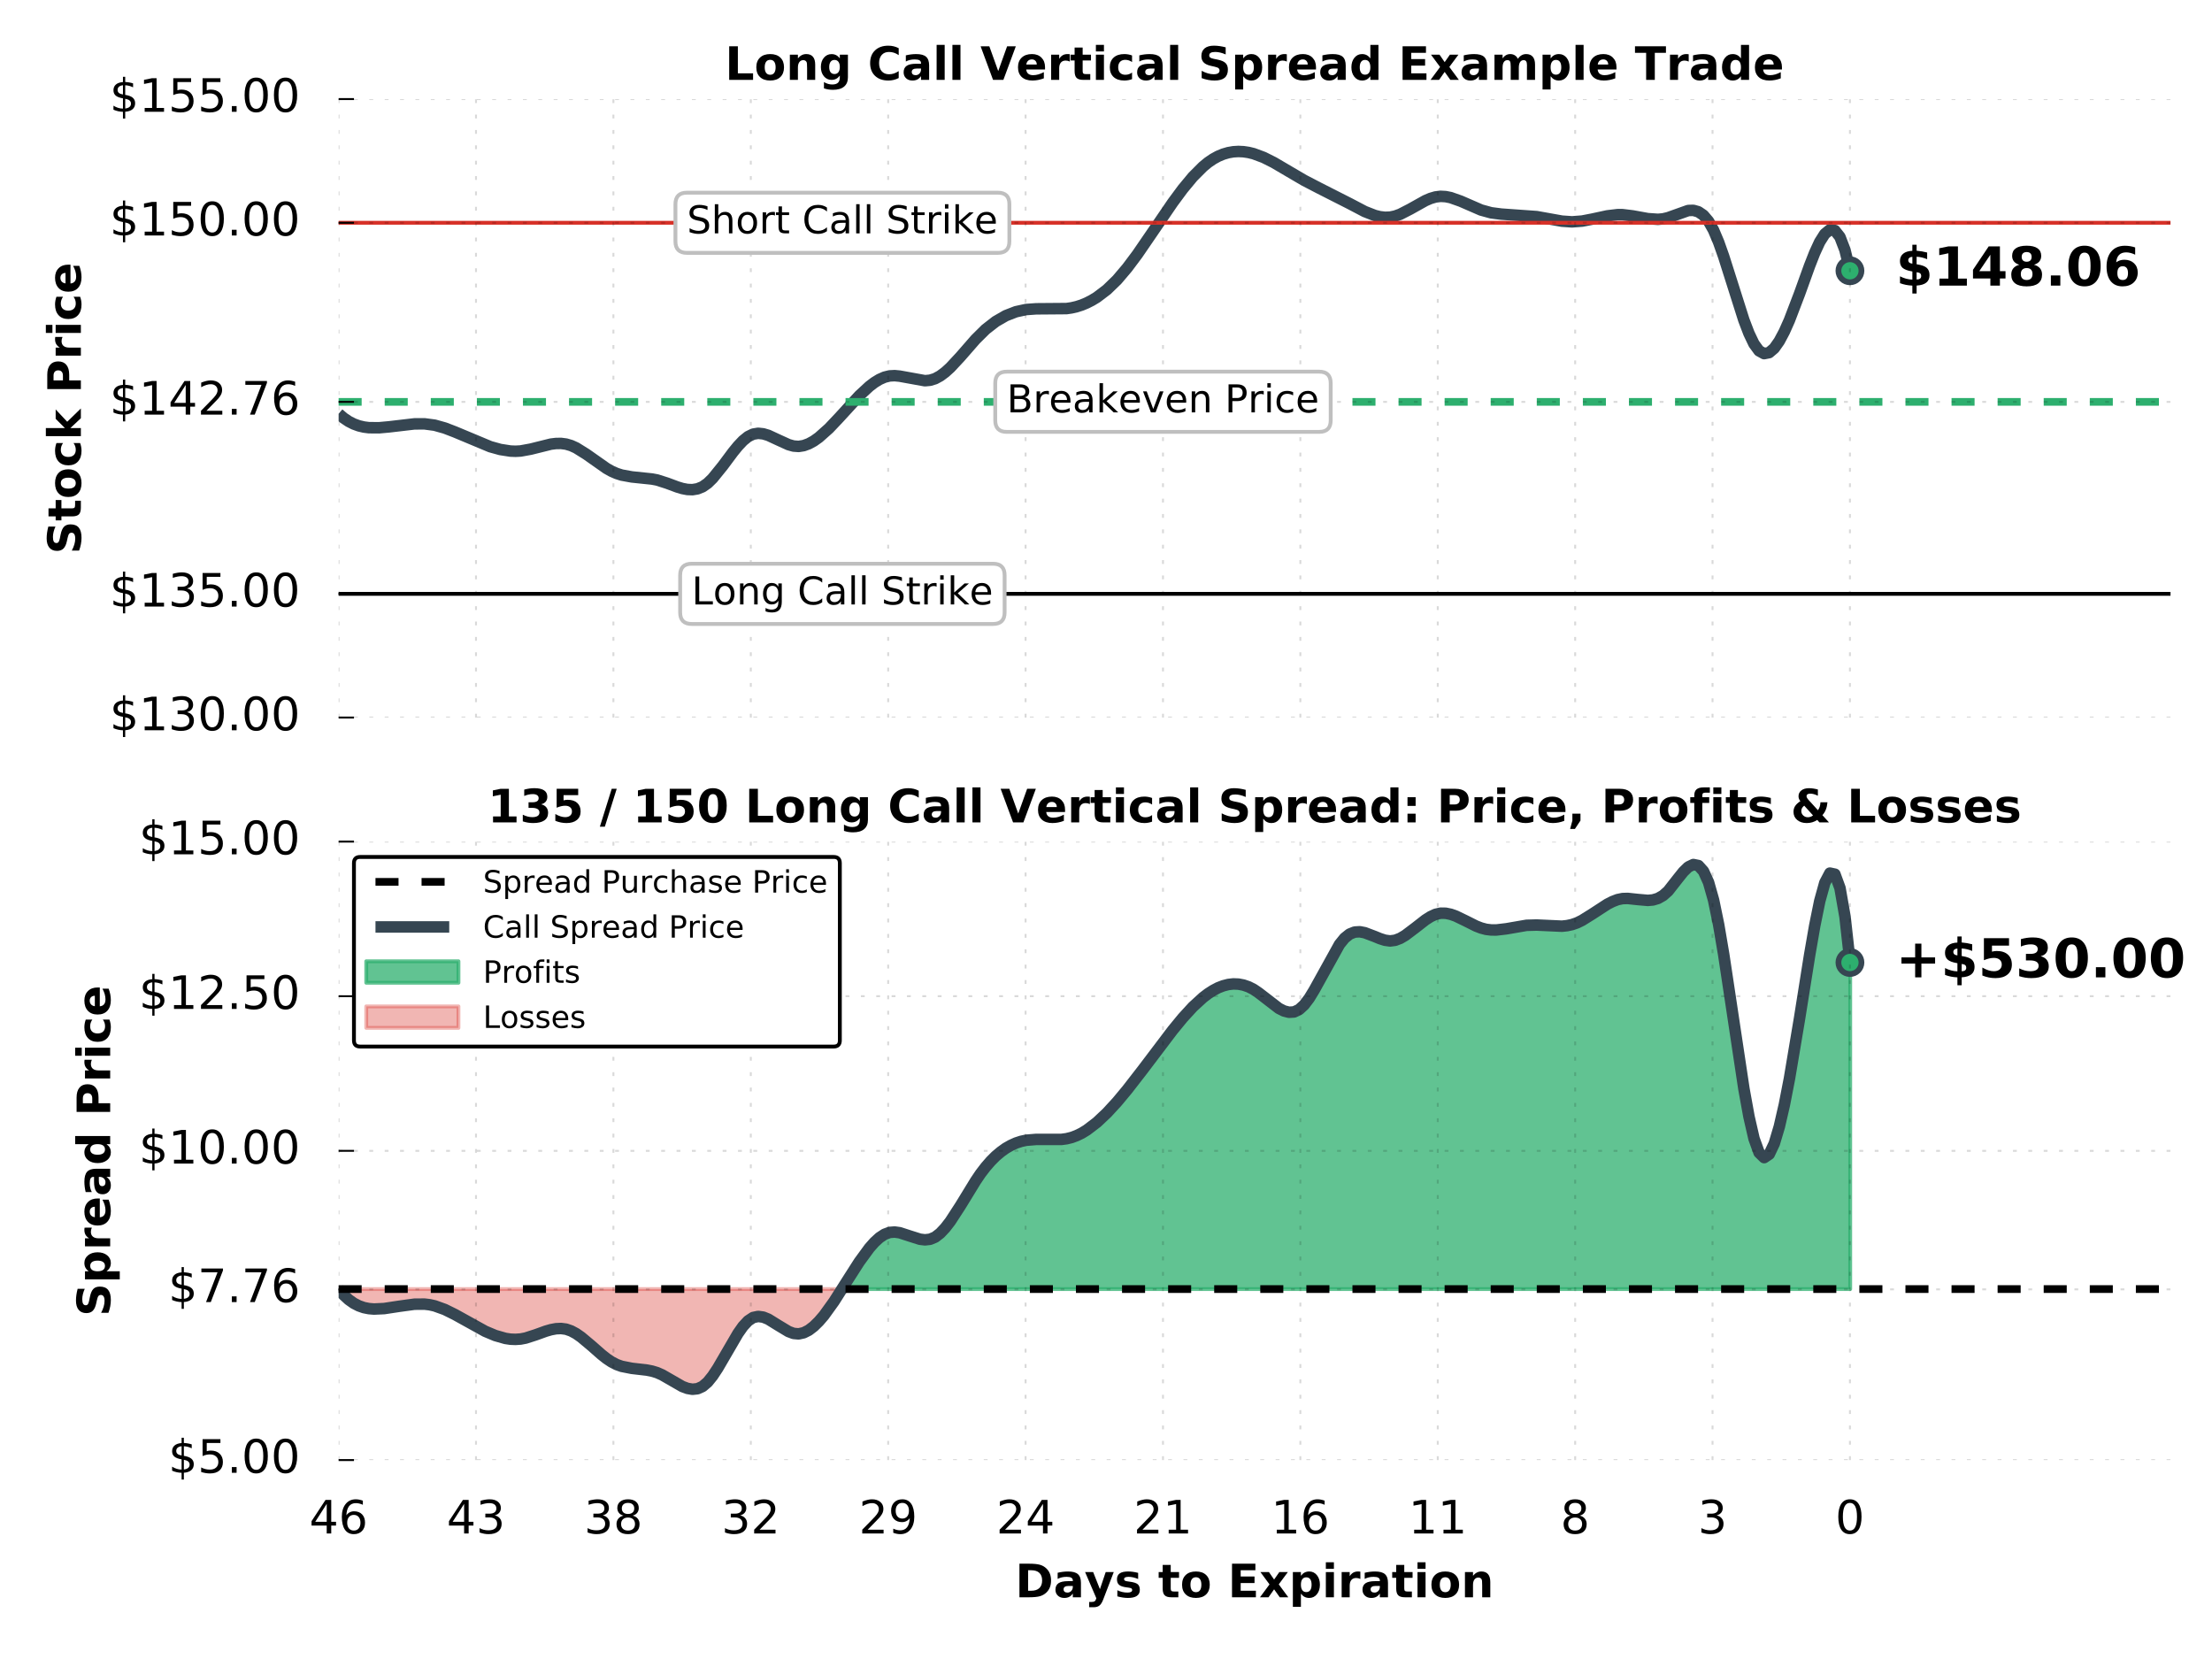 <?xml version="1.0" encoding="UTF-8" standalone="no"?>
<!DOCTYPE svg  PUBLIC '-//W3C//DTD SVG 1.1//EN'  'http://www.w3.org/Graphics/SVG/1.1/DTD/svg11.dtd'>
<!-- Created with matplotlib (http://matplotlib.org/) -->
<svg xmlns="http://www.w3.org/2000/svg" height="432pt" width="576pt" version="1.1" xmlns:xlink="http://www.w3.org/1999/xlink" viewBox="0 0 576 432">
 <defs>
  <style type="text/css">*{stroke-linecap:butt;stroke-linejoin:round;stroke-miterlimit:100000;}</style>
 </defs>
 <g id="figure_1">
  <g id="patch_1">
   <path d="m0 432h576v-432h-576z" fill="none"/>
  </g>
  <g id="axes_1">
   <g id="patch_2">
    <path d="m88.175 186.85h477.02v-161.05h-477.02z" fill="none"/>
   </g>
   <g id="line2d_1">
    <path d="m88.175 107.74l1.316 1.12 1.316 0.88 1.317 0.67 1.316 0.48 1.316 0.31 1.316 0.17 2.633 0.02 2.635-0.24 6.58-0.77 2.63-0.01 2.63 0.35 2.64 0.74 2.63 1.01 9.21 3.85 2.63 0.73 2.64 0.41 1.31 0.05 1.32-0.07 2.63-0.48 5.27-1.31 1.31-0.16 1.32-0.02 1.31 0.17 1.32 0.39 1.32 0.6 2.63 1.64 5.26 3.7 1.32 0.74 1.32 0.58 1.31 0.42 2.63 0.48 5.27 0.55 1.32 0.25 2.63 0.84 2.63 0.98 1.32 0.4 1.31 0.25 1.32 0.05 1.32-0.22 1.31-0.53 1.32-0.92 1.31-1.28 2.64-3.26 2.63-3.53 1.32-1.62 1.31-1.39 1.32-1.07 1.31-0.64 1.32-0.22 1.32 0.14 1.31 0.39 2.63 1.22 2.64 1.2 1.31 0.37 1.32 0.1 1.32-0.21 1.31-0.48 1.32-0.72 1.31-0.93 2.64-2.35 2.63-2.78 5.26-5.74 2.64-2.44 1.31-1 1.32-0.806 1.32-0.581 1.31-0.324 1.32-0.068 1.31 0.127 6.58 1.191 1.32-0.125 1.32-0.403 1.31-0.713 1.32-0.982 1.32-1.196 2.63-2.826 3.95-4.527 2.63-2.607 2.63-2.045 2.63-1.515 2.64-1.024 2.63-0.571 2.63-0.188 7.9-0.062 1.31-0.192 1.32-0.305 1.32-0.423 1.31-0.546 1.32-0.672 1.32-0.799 2.63-1.998 2.63-2.55 2.63-3.099 2.64-3.525 3.94-5.751 5.27-7.728 2.63-3.559 2.63-3.171 2.64-2.644 1.31-1.082 1.32-0.901 1.31-0.722 1.32-0.549 1.32-0.386 1.31-0.23 1.32-0.08 1.32 0.061 1.31 0.194 1.32 0.32 2.63 0.978 2.63 1.32 3.95 2.321 3.95 2.314 3.95 2.052 7.9 4.007 3.94 2.068 2.64 1.032 1.31 0.323 1.32 0.154 1.32-0.045 1.31-0.269 1.32-0.475 2.63-1.352 3.95-2.208 1.32-0.565 1.31-0.388 1.32-0.16 1.31 0.073 1.32 0.264 2.63 0.931 5.27 2.294 2.63 0.721 2.63 0.343 9.22 0.658 6.58 1.179 2.63 0.183 2.63-0.201 2.63-0.505 3.95-0.854 2.64-0.314 1.31 0.001 2.63 0.322 3.95 0.716 2.63 0.179 1.32-0.116 1.32-0.306 5.26-1.876 1.32-0.042 1.31 0.368 1.32 0.898 1.32 1.55 1.31 2.321 1.32 3.118 1.32 3.727 5.26 16.58 1.32 3.459 1.31 2.744 1.32 1.808 1.32 0.733 1.31-0.258 1.32-1.121 1.31-1.859 1.32-2.472 1.32-2.96 2.63-6.881 2.63-7.3 1.32-3.363 1.31-2.849 1.32-2.089 1.32-1.082 1.31 0.171 1.32 1.669 1.31 3.415 1.32 5.405" clip-path="url(#p7466b7da40)" stroke="#364652" stroke-linecap="square" stroke-width="3" fill="none"/>
    <defs>
     <path id="m2b1e92294d" stroke-width="1.5" d="m0 3c0.796 0 1.559-0.316 2.121-0.879s0.879-1.326 0.879-2.121c0-0.796-0.316-1.559-0.879-2.121s-1.326-0.879-2.121-0.879c-0.796 0-1.559 0.316-2.121 0.879s-0.879 1.326-0.879 2.121c0 0.796 0.316 1.559 0.879 2.121s1.326 0.879 2.121 0.879z" stroke="#364652"/>
    </defs>
    <g clip-path="url(#p7466b7da40)">
     <use xlink:href="#m2b1e92294d" stroke="#364652" y="70.507" x="481.721" stroke-width="1.5" fill="#2daf6e"/>
    </g>
   </g>
   <g id="line2d_2">
    <path d="m88.175 104.65h477.02" clip-path="url(#p7466b7da40)" stroke="#2daf6e" stroke-dasharray="6,6" stroke-width="2" fill="none"/>
   </g>
   <g id="line2d_3">
    <path d="m88.175 154.64h477.02" clip-path="url(#p7466b7da40)" stroke="#000" stroke-linecap="square" fill="none"/>
   </g>
   <g id="line2d_4">
    <path d="m88.175 58.01h477.02" clip-path="url(#p7466b7da40)" stroke="#d73027" stroke-linecap="square" fill="none"/>
   </g>
   <g id="matplotlib.axis_1">
    <g id="xtick_1">
     <g id="line2d_5">
      <path opacity=".15" d="m88.175 186.85v-161.05" clip-path="url(#p7466b7da40)" stroke="#000" stroke-dasharray="1,3" stroke-width=".5" fill="none"/>
     </g>
    </g>
    <g id="xtick_2">
     <g id="line2d_6">
      <path opacity=".15" d="m123.95 186.85v-161.05" clip-path="url(#p7466b7da40)" stroke="#000" stroke-dasharray="1,3" stroke-width=".5" fill="none"/>
     </g>
    </g>
    <g id="xtick_3">
     <g id="line2d_7">
      <path opacity=".15" d="m159.73 186.85v-161.05" clip-path="url(#p7466b7da40)" stroke="#000" stroke-dasharray="1,3" stroke-width=".5" fill="none"/>
     </g>
    </g>
    <g id="xtick_4">
     <g id="line2d_8">
      <path opacity=".15" d="m195.51 186.85v-161.05" clip-path="url(#p7466b7da40)" stroke="#000" stroke-dasharray="1,3" stroke-width=".5" fill="none"/>
     </g>
    </g>
    <g id="xtick_5">
     <g id="line2d_9">
      <path opacity=".15" d="m231.28 186.85v-161.05" clip-path="url(#p7466b7da40)" stroke="#000" stroke-dasharray="1,3" stroke-width=".5" fill="none"/>
     </g>
    </g>
    <g id="xtick_6">
     <g id="line2d_10">
      <path opacity=".15" d="m267.06 186.85v-161.05" clip-path="url(#p7466b7da40)" stroke="#000" stroke-dasharray="1,3" stroke-width=".5" fill="none"/>
     </g>
    </g>
    <g id="xtick_7">
     <g id="line2d_11">
      <path opacity=".15" d="m302.84 186.85v-161.05" clip-path="url(#p7466b7da40)" stroke="#000" stroke-dasharray="1,3" stroke-width=".5" fill="none"/>
     </g>
    </g>
    <g id="xtick_8">
     <g id="line2d_12">
      <path opacity=".15" d="m338.61 186.85v-161.05" clip-path="url(#p7466b7da40)" stroke="#000" stroke-dasharray="1,3" stroke-width=".5" fill="none"/>
     </g>
    </g>
    <g id="xtick_9">
     <g id="line2d_13">
      <path opacity=".15" d="m374.39 186.85v-161.05" clip-path="url(#p7466b7da40)" stroke="#000" stroke-dasharray="1,3" stroke-width=".5" fill="none"/>
     </g>
    </g>
    <g id="xtick_10">
     <g id="line2d_14">
      <path opacity=".15" d="m410.17 186.85v-161.05" clip-path="url(#p7466b7da40)" stroke="#000" stroke-dasharray="1,3" stroke-width=".5" fill="none"/>
     </g>
    </g>
    <g id="xtick_11">
     <g id="line2d_15">
      <path opacity=".15" d="m445.94 186.85v-161.05" clip-path="url(#p7466b7da40)" stroke="#000" stroke-dasharray="1,3" stroke-width=".5" fill="none"/>
     </g>
    </g>
    <g id="xtick_12">
     <g id="line2d_16">
      <path opacity=".15" d="m481.72 186.85v-161.05" clip-path="url(#p7466b7da40)" stroke="#000" stroke-dasharray="1,3" stroke-width=".5" fill="none"/>
     </g>
    </g>
   </g>
   <g id="matplotlib.axis_2">
    <g id="ytick_1">
     <g id="line2d_17">
      <path opacity=".15" d="m88.175 186.85h477.02" clip-path="url(#p7466b7da40)" stroke="#000" stroke-dasharray="1,3" stroke-width=".5" fill="none"/>
     </g>
     <g id="line2d_18">
      <defs>
       <path id="m49770c9eef" stroke-width=".5" d="m0 0h4" stroke="#000"/>
      </defs>
      <use xlink:href="#m49770c9eef" stroke="#000000" y="186.85" x="88.175" stroke-width=".5"/>
     </g>
     <g id="text_1"><!-- $130.00 -->
      <defs>
       <path id="BitstreamVeraSans-Roman-24" d="m33.797-14.703h-4.891l-0.047 14.703q-5.125 0.094-10.25 1.188-5.125 1.109-10.312 3.312l-0 8.781q4.984-3.125 10.078-4.718 5.109-1.578 10.531-1.625v22.266q-10.797 1.749-15.703 5.952-4.906 4.203-4.906 11.532 0 7.953 5.328 12.531 5.328 4.593 15.281 5.281v11.484h4.891v-11.328q4.531-0.203 8.781-0.968 4.25-0.75 8.297-2.063v-8.547q-4.047 2.047-8.328 3.172-4.266 1.125-8.75 1.312v-20.843q11.078-1.703 16.297-6.11 5.234-4.39 5.234-12 0-8.25-5.547-13.015-5.547-4.766-15.984-5.5zm-4.891 52.297v20.031q-5.656-0.641-8.64-3.234-2.985-2.579-2.985-6.875 0-4.204 2.75-6.547 2.766-2.344 8.875-3.375m4.891-9.375v-21.141q6.187 0.828 9.344 3.516 3.156 2.687 3.156 7.078 0 4.297-3.016 6.828-3 2.547-9.484 3.719"/>
       <path id="BitstreamVeraSans-Roman-30" d="m31.781 66.406q-7.609 0-11.453-7.5-3.828-7.484-3.828-22.531 0-14.984 3.828-22.484 3.844-7.5 11.453-7.5 7.672 0 11.5 7.5 3.844 7.5 3.844 22.484 0 15.047-3.844 22.531-3.828 7.5-11.5 7.5m0 7.813q12.266 0 18.735-9.703 6.468-9.688 6.468-28.141 0-18.406-6.468-28.109-6.469-9.688-18.735-9.688-12.25 0-18.719 9.688-6.468 9.703-6.468 28.109 0 18.453 6.468 28.141 6.469 9.703 18.719 9.703"/>
       <path id="BitstreamVeraSans-Roman-31" d="m12.406 8.297h16.11v55.625l-17.532-3.516v8.985l17.438 3.515h9.859v-64.609l16.11-0v-8.297h-41.985z"/>
       <path id="BitstreamVeraSans-Roman-33" d="m40.578 39.312q7.078-1.515 11.047-6.312 3.984-4.781 3.984-11.812 0-10.782-7.421-16.704-7.422-5.906-21.094-5.906-4.578 0-9.438 0.906-4.859 0.906-10.031 2.719v9.516q4.094-2.391 8.969-3.61 4.89-1.219 10.218-1.219 9.266 0 14.126 3.656 4.859 3.656 4.859 10.641 0 6.453-4.516 10.078-4.515 3.64-12.562 3.64h-8.5v8.11h8.89q7.266 0 11.125 2.906 3.86 2.906 3.86 8.375 0 5.609-3.985 8.609-3.968 3.016-11.39 3.016-4.063 0-8.703-0.891-4.641-0.875-10.204-2.719l0.001 8.782q5.625 1.562 10.532 2.344 4.906 0.781 9.25 0.781 11.234 0 17.765-5.11 6.547-5.093 6.547-13.781 0-6.062-3.468-10.234-3.469-4.172-9.86-5.782"/>
       <path id="BitstreamVeraSans-Roman-2e" d="m10.688 12.406h10.312v-12.406h-10.312z"/>
      </defs>
      <g transform="translate(28.551 190.16) scale(.12 -.12)">
       <use xlink:href="#BitstreamVeraSans-Roman-24"/>
       <use x="63.623" xlink:href="#BitstreamVeraSans-Roman-31"/>
       <use x="127.246" xlink:href="#BitstreamVeraSans-Roman-33"/>
       <use x="190.869" xlink:href="#BitstreamVeraSans-Roman-30"/>
       <use x="254.492" xlink:href="#BitstreamVeraSans-Roman-2e"/>
       <use x="286.279" xlink:href="#BitstreamVeraSans-Roman-30"/>
       <use x="349.902" xlink:href="#BitstreamVeraSans-Roman-30"/>
      </g>
     </g>
    </g>
    <g id="ytick_2">
     <g id="line2d_19">
      <path opacity=".15" d="m88.175 154.64h477.02" clip-path="url(#p7466b7da40)" stroke="#000" stroke-dasharray="1,3" stroke-width=".5" fill="none"/>
     </g>
     <g id="line2d_20">
      <use xlink:href="#m49770c9eef" stroke="#000000" y="154.64" x="88.175" stroke-width=".5"/>
     </g>
     <g id="text_2"><!-- $135.00 -->
      <defs>
       <path id="BitstreamVeraSans-Roman-35" d="m10.797 72.906h38.719v-8.312h-29.688v-17.86q2.141 0.735 4.281 1.094 2.157 0.36 4.313 0.36 12.203 0 19.328-6.688 7.141-6.688 7.141-18.109 0-11.766-7.329-18.297-7.328-6.516-20.656-6.516-4.594 0-9.359 0.781-4.75 0.781-9.828 2.344v9.922q4.39-2.391 9.078-3.562 4.687-1.172 9.906-1.172 8.453 0 13.375 4.437 4.938 4.438 4.938 12.063 0 7.609-4.938 12.047-4.922 4.453-13.375 4.453-3.953 0-7.891-0.875-3.921-0.875-8.015-2.735z"/>
      </defs>
      <g transform="translate(28.551 157.95) scale(.12 -.12)">
       <use xlink:href="#BitstreamVeraSans-Roman-24"/>
       <use x="63.623" xlink:href="#BitstreamVeraSans-Roman-31"/>
       <use x="127.246" xlink:href="#BitstreamVeraSans-Roman-33"/>
       <use x="190.869" xlink:href="#BitstreamVeraSans-Roman-35"/>
       <use x="254.492" xlink:href="#BitstreamVeraSans-Roman-2e"/>
       <use x="286.279" xlink:href="#BitstreamVeraSans-Roman-30"/>
       <use x="349.902" xlink:href="#BitstreamVeraSans-Roman-30"/>
      </g>
     </g>
    </g>
    <g id="ytick_3">
     <g id="line2d_21">
      <path opacity=".15" d="m88.175 104.65h477.02" clip-path="url(#p7466b7da40)" stroke="#000" stroke-dasharray="1,3" stroke-width=".5" fill="none"/>
     </g>
     <g id="line2d_22">
      <use xlink:href="#m49770c9eef" stroke="#000000" y="104.65" x="88.175" stroke-width=".5"/>
     </g>
     <g id="text_3"><!-- $142.76 -->
      <defs>
       <path id="BitstreamVeraSans-Roman-36" d="m33.016 40.375q-6.641 0-10.532-4.547-3.875-4.531-3.875-12.437 0-7.86 3.875-12.438 3.891-4.562 10.532-4.562 6.64 0 10.515 4.562 3.875 4.578 3.875 12.438 0 7.906-3.875 12.437-3.875 4.547-10.515 4.547m19.578 30.922v-8.985q-3.719 1.75-7.5 2.672-3.782 0.938-7.5 0.938-9.766 0-14.922-6.594-5.141-6.594-5.875-19.922 2.875 4.25 7.219 6.516 4.359 2.266 9.578 2.266 10.984 0 17.359-6.672 6.375-6.657 6.375-18.125 0-11.235-6.64-18.032-6.641-6.781-17.672-6.781-12.657 0-19.344 9.688-6.688 9.703-6.688 28.109 0 17.281 8.204 27.563 8.203 10.281 22.015 10.281 3.719 0 7.5-0.735 3.781-0.734 7.891-2.187"/>
       <path id="BitstreamVeraSans-Roman-32" d="m19.188 8.297h34.421v-8.297h-46.281l0 8.297q5.61 5.812 15.297 15.594 9.703 9.797 12.187 12.64 4.735 5.313 6.61 9 1.89 3.688 1.89 7.25 0 5.813-4.078 9.469-4.078 3.672-10.625 3.672-4.64 0-9.797-1.61-5.14-1.609-11-4.89l0.001 9.969q5.954 2.39 11.126 3.609 5.187 1.219 9.484 1.219 11.328 0 18.062-5.672 6.735-5.656 6.735-15.125 0-4.5-1.688-8.531-1.672-4.016-6.125-9.485-1.218-1.422-7.765-8.187-6.532-6.766-18.453-18.922"/>
       <path id="BitstreamVeraSans-Roman-37" d="m8.203 72.906h46.875v-4.203l-26.469-68.703h-10.297l24.907 64.594h-35.016z"/>
       <path id="BitstreamVeraSans-Roman-34" d="m37.797 64.312l-24.906-38.921h24.906zm-2.594 8.594h12.406v-47.515h10.407v-8.203h-10.407v-17.188h-9.812v17.188h-32.906l-0 9.515z"/>
      </defs>
      <g transform="translate(28.551 107.96) scale(.12 -.12)">
       <use xlink:href="#BitstreamVeraSans-Roman-24"/>
       <use x="63.623" xlink:href="#BitstreamVeraSans-Roman-31"/>
       <use x="127.246" xlink:href="#BitstreamVeraSans-Roman-34"/>
       <use x="190.869" xlink:href="#BitstreamVeraSans-Roman-32"/>
       <use x="254.492" xlink:href="#BitstreamVeraSans-Roman-2e"/>
       <use x="286.279" xlink:href="#BitstreamVeraSans-Roman-37"/>
       <use x="349.902" xlink:href="#BitstreamVeraSans-Roman-36"/>
      </g>
     </g>
    </g>
    <g id="ytick_4">
     <g id="line2d_23">
      <path opacity=".15" d="m88.175 58.01h477.02" clip-path="url(#p7466b7da40)" stroke="#000" stroke-dasharray="1,3" stroke-width=".5" fill="none"/>
     </g>
     <g id="line2d_24">
      <use xlink:href="#m49770c9eef" stroke="#000000" y="58.01" x="88.175" stroke-width=".5"/>
     </g>
     <g id="text_4"><!-- $150.00 -->
      <g transform="translate(28.551 61.321) scale(.12 -.12)">
       <use xlink:href="#BitstreamVeraSans-Roman-24"/>
       <use x="63.623" xlink:href="#BitstreamVeraSans-Roman-31"/>
       <use x="127.246" xlink:href="#BitstreamVeraSans-Roman-35"/>
       <use x="190.869" xlink:href="#BitstreamVeraSans-Roman-30"/>
       <use x="254.492" xlink:href="#BitstreamVeraSans-Roman-2e"/>
       <use x="286.279" xlink:href="#BitstreamVeraSans-Roman-30"/>
       <use x="349.902" xlink:href="#BitstreamVeraSans-Roman-30"/>
      </g>
     </g>
    </g>
    <g id="ytick_5">
     <g id="line2d_25">
      <path opacity=".15" d="m88.175 25.8h477.02" clip-path="url(#p7466b7da40)" stroke="#000" stroke-dasharray="1,3" stroke-width=".5" fill="none"/>
     </g>
     <g id="line2d_26">
      <use xlink:href="#m49770c9eef" stroke="#000000" y="25.8" x="88.175" stroke-width=".5"/>
     </g>
     <g id="text_5"><!-- $155.00 -->
      <g transform="translate(28.551 29.111) scale(.12 -.12)">
       <use xlink:href="#BitstreamVeraSans-Roman-24"/>
       <use x="63.623" xlink:href="#BitstreamVeraSans-Roman-31"/>
       <use x="127.246" xlink:href="#BitstreamVeraSans-Roman-35"/>
       <use x="190.869" xlink:href="#BitstreamVeraSans-Roman-35"/>
       <use x="254.492" xlink:href="#BitstreamVeraSans-Roman-2e"/>
       <use x="286.279" xlink:href="#BitstreamVeraSans-Roman-30"/>
       <use x="349.902" xlink:href="#BitstreamVeraSans-Roman-30"/>
      </g>
     </g>
    </g>
    <g id="text_6"><!-- Stock Price -->
     <defs>
      <path id="BitstreamVeraSans-Bold-50" d="m9.188 72.906h31.188q13.921 0 21.358-6.187 7.454-6.172 7.454-17.594 0-11.484-7.454-17.656-7.437-6.172-21.359-6.172h-12.391v-25.297h-18.796zm18.796-13.625v-20.359h10.391q5.469 0 8.453 2.656t2.984 7.547q0 4.875-2.984 7.516-2.984 2.64-8.453 2.64z"/>
      <path id="BitstreamVeraSans-Bold-69" d="m8.406 54.688h17.469v-54.688h-17.469zm0 21.296h17.469v-14.265h-17.469z"/>
      <path id="BitstreamVeraSans-Bold-6f" d="m34.422 43.5q-5.813 0-8.86-4.172-3.046-4.172-3.046-12.031t3.046-12.047q3.047-4.172 8.86-4.172 5.719 0 8.734 4.172 3.032 4.188 3.032 12.047t-3.032 12.031q-3.015 4.172-8.734 4.172m0 12.5q14.109 0 22.047-7.625 7.937-7.609 7.937-21.078 0-13.485-7.937-21.11-7.938-7.609-22.047-7.609-14.156 0-22.141 7.609-7.984 7.625-7.984 21.11 0 13.468 7.984 21.077 7.985 7.625 22.141 7.625"/>
      <path id="BitstreamVeraSans-Bold-6b" d="m8.406 75.984h17.469v-41.359l20.125 20.063h20.312l-26.718-25.094 28.812-29.594h-21.187l-21.344 22.797v-22.797h-17.469z"/>
      <path id="BitstreamVeraSans-Bold-63" d="m52.594 52.984v-14.265q-3.563 2.437-7.156 3.609-3.594 1.172-7.454 1.172-7.312 0-11.39-4.266-4.078-4.265-4.078-11.937t4.078-11.953q4.078-4.266 11.39-4.266 4.11 0 7.797 1.219 3.688 1.234 6.813 3.625v-14.313q-4.11-1.515-8.328-2.265-4.219-0.766-8.469-0.766-14.797 0-23.156 7.594-8.344 7.594-8.344 21.125t8.344 21.109q8.359 7.594 23.156 7.594 4.297 0 8.469-0.75t8.328-2.266"/>
      <path id="BitstreamVeraSans-Bold-74" d="m27.484 70.219v-15.531h18.032v-12.5h-18.032v-23.188q0-3.812 1.516-5.156t6.016-1.344h8.984v-12.5h-15q-10.344 0-14.672 4.312-4.312 4.328-4.312 14.688v23.188h-8.704v12.5h8.704v15.531z"/>
      <path id="BitstreamVeraSans-Bold-72" d="m49.031 39.797q-2.297 1.078-4.578 1.578-2.265 0.516-4.562 0.516-6.735 0-10.375-4.329-3.641-4.312-3.641-12.359v-25.203h-17.469l0 54.688h17.469v-8.985q3.375 5.375 7.734 7.828 4.375 2.469 10.485 2.469 0.875 0 1.89-0.078 1.032-0.063 2.985-0.313z"/>
      <path id="BitstreamVeraSans-Bold-53" d="m59.906 70.609v-15.437q-6 2.687-11.718 4.047-5.704 1.375-10.782 1.375-6.734 0-9.968-1.86-3.219-1.843-3.219-5.75 0-2.937 2.172-4.578 2.171-1.625 7.89-2.797l8-1.609q12.157-2.453 17.281-7.438 5.141-4.968 5.141-14.156 0-12.047-7.156-17.937-7.156-5.891-21.859-5.891-6.922 0-13.907 1.328-6.984 1.312-13.968 3.906l-0.001 15.86q6.984-3.703 13.5-5.594 6.516-1.875 12.579-1.875 6.156 0 9.421 2.047 3.266 2.062 3.266 5.875 0 3.406-2.219 5.266-2.218 1.859-8.859 3.328l-7.281 1.609q-10.938 2.344-16 7.469-5.047 5.125-5.047 13.812 0 10.891 7.031 16.75 7.031 5.86 20.219 5.86 6.016 0 12.359-0.907 6.344-0.906 13.125-2.703"/>
      <path id="BitstreamVeraSans-Bold-65" d="m62.984 27.484v-4.968h-40.859q0.625-6.157 4.437-9.235 3.813-3.078 10.641-3.078 5.516 0 11.297 1.641 5.797 1.64 11.906 4.953v-13.469q-6.203-2.344-12.406-3.547-6.203-1.203-12.406-1.203-14.844 0-23.078 7.547-8.219 7.547-8.219 21.172 0 13.375 8.078 21.031 8.078 7.672 22.25 7.672 12.891 0 20.625-7.766 7.734-7.75 7.734-20.75m-17.968 5.813q0 4.984-2.907 8.031-2.906 3.063-7.593 3.063-5.078 0-8.25-2.86-3.172-2.859-3.954-8.234z"/>
     </defs>
     <g transform="translate(21.056 144.31) rotate(-90) scale(.12 -.12)">
      <use xlink:href="#BitstreamVeraSans-Bold-53"/>
      <use x="72.021" xlink:href="#BitstreamVeraSans-Bold-74"/>
      <use x="119.824" xlink:href="#BitstreamVeraSans-Bold-6f"/>
      <use x="188.525" xlink:href="#BitstreamVeraSans-Bold-63"/>
      <use x="247.803" xlink:href="#BitstreamVeraSans-Bold-6b"/>
      <use x="314.307" xlink:href="#BitstreamVeraSans-Bold-20"/>
      <use x="349.121" xlink:href="#BitstreamVeraSans-Bold-50"/>
      <use x="422.412" xlink:href="#BitstreamVeraSans-Bold-72"/>
      <use x="471.729" xlink:href="#BitstreamVeraSans-Bold-69"/>
      <use x="506.006" xlink:href="#BitstreamVeraSans-Bold-63"/>
      <use x="565.283" xlink:href="#BitstreamVeraSans-Bold-65"/>
     </g>
    </g>
   </g>
   <g id="text_7">
    <g id="patch_3">
     <path d="m180.11 162.48h78.49q3 0 3-3v-9.68q0-3-3-3h-78.49q-3 0-3 3v9.68q0 3 3 3z" stroke="#bfbfbf" fill="#fff"/>
    </g>
<!-- Long Call Strike -->
    <defs>
     <path id="BitstreamVeraSans-Roman-6f" d="m30.609 48.391q-7.218 0-11.421-5.641-4.204-5.641-4.204-15.453 0-9.813 4.172-15.453 4.188-5.641 11.453-5.641 7.188 0 11.375 5.656 4.204 5.672 4.204 15.438 0 9.719-4.204 15.406-4.187 5.688-11.375 5.688m0 7.609q11.719 0 18.407-7.625 6.703-7.609 6.703-21.078 0-13.422-6.703-21.078-6.688-7.641-18.407-7.641-11.765 0-18.437 7.641-6.656 7.656-6.656 21.078 0 13.469 6.656 21.078 6.672 7.625 18.437 7.625"/>
     <path id="BitstreamVeraSans-Roman-4c" d="m9.812 72.906h9.86v-64.609l35.5-0v-8.297h-45.36z"/>
     <path id="BitstreamVeraSans-Roman-72" d="m41.109 46.297q-1.515 0.875-3.297 1.281-1.781 0.422-3.921 0.422-7.625 0-11.703-4.953-4.079-4.953-4.079-14.235v-28.812h-9.031v54.688h9.031v-8.5q2.844 4.984 7.375 7.39 4.547 2.422 11.047 2.422 0.922 0 2.047-0.125 1.125-0.109 2.484-0.359z"/>
     <path id="BitstreamVeraSans-Roman-6b" d="m9.078 75.984h9.031v-44.875l26.813 23.579h11.469l-29-25.579 30.234-29.109h-11.719l-27.797 26.703v-26.703h-9.031z"/>
     <path id="BitstreamVeraSans-Roman-6c" d="m9.422 75.984h8.984v-75.984h-8.984z"/>
     <path id="BitstreamVeraSans-Roman-6e" d="m54.891 33.016v-33.016h-8.985v32.719q0 7.765-3.031 11.609-3.031 3.86-9.078 3.86-7.281 0-11.485-4.641-4.203-4.625-4.203-12.641v-30.906h-9.031v54.688h9.031v-8.5q3.235 4.937 7.594 7.374 4.375 2.438 10.094 2.438 9.422 0 14.25-5.828 4.844-5.828 4.844-17.156"/>
     <path id="BitstreamVeraSans-Roman-65" d="m56.203 29.594v-4.391h-41.312q0.593-9.281 5.593-14.141 5-4.859 13.938-4.859 5.172 0 10.031 1.266 4.859 1.266 9.656 3.812v-8.5q-4.843-2.047-9.921-3.125-5.079-1.078-10.297-1.078-13.094 0-20.735 7.609-7.64 7.625-7.64 20.624 0 13.422 7.25 21.297 7.25 7.891 19.562 7.891 11.031 0 17.453-7.109 6.422-7.094 6.422-19.297m-8.984 2.64q-0.094 7.36-4.125 11.75-4.032 4.407-10.672 4.407-7.516 0-12.031-4.25-4.516-4.25-5.203-11.969z"/>
     <path id="BitstreamVeraSans-Roman-67" d="m45.406 27.984q0 9.766-4.031 15.125-4.016 5.375-11.297 5.375-7.219 0-11.25-5.375-4.031-5.359-4.031-15.125 0-9.718 4.031-15.093 4.031-5.375 11.25-5.375 7.281 0 11.297 5.375 4.031 5.375 4.031 15.093m8.985-21.203q0-13.953-6.203-20.765-6.188-6.813-18.985-6.813-4.734 0-8.937 0.703-4.204 0.703-8.157 2.172v8.735q3.953-2.14 7.813-3.156 3.859-1.031 7.859-1.031 8.844 0 13.235 4.609 4.39 4.609 4.39 13.938v4.453q-2.781-4.844-7.125-7.234-4.343-2.391-10.406-2.391-10.047 0-16.203 7.656-6.156 7.672-6.156 20.328 0 12.688 6.156 20.344 6.156 7.672 16.203 7.672 6.063 0 10.406-2.391 4.344-2.39 7.125-7.218v8.297h8.985z"/>
     <path id="BitstreamVeraSans-Roman-69" d="m9.422 54.688h8.984v-54.688h-8.984zm0 21.296h8.984v-11.39h-8.984z"/>
     <path id="BitstreamVeraSans-Roman-53" d="m53.516 70.516v-9.625q-5.61 2.687-10.594 4-4.984 1.328-9.625 1.328-8.047 0-12.422-3.125t-4.375-8.891q0-4.844 2.906-7.312 2.906-2.453 11.016-3.969l5.953-1.219q11.031-2.109 16.281-7.406t5.25-14.172q0-10.609-7.109-16.078-7.094-5.469-20.813-5.469-5.172 0-11.015 1.172-5.828 1.172-12.078 3.469l-0 10.156q6-3.359 11.765-5.078 5.766-1.703 11.328-1.703 8.438 0 13.032 3.312 4.593 3.328 4.593 9.485 0 5.359-3.297 8.39-3.296 3.031-10.812 4.547l-6.016 1.172q-11.031 2.188-15.968 6.875-4.922 4.687-4.922 13.047 0 9.672 6.812 15.234 6.813 5.563 18.766 5.563 5.14 0 10.453-0.938 5.328-0.922 10.891-2.765"/>
     <path id="BitstreamVeraSans-Roman-74" d="m18.312 70.219v-15.531h18.5v-6.985h-18.5v-29.687q0-6.688 1.829-8.594 1.828-1.906 7.453-1.906h9.218v-7.516h-9.218q-10.406 0-14.36 3.875-3.953 3.891-3.953 14.141v29.687h-6.594v6.985h6.594v15.531z"/>
     <path id="BitstreamVeraSans-Roman-61" d="m34.281 27.484q-10.89 0-15.093-2.484-4.204-2.484-4.204-8.5 0-4.781 3.157-7.594 3.156-2.797 8.562-2.797 7.485 0 12 5.297 4.516 5.297 4.516 14.078v2zm17.922 3.719v-31.203h-8.984v8.297q-3.078-4.969-7.672-7.344t-11.235-2.375q-8.39 0-13.359 4.719-4.953 4.719-4.953 12.625 0 9.219 6.172 13.906 6.187 4.688 18.437 4.688h12.61v0.89q0 6.203-4.078 9.594-4.079 3.391-11.453 3.391-4.688 0-9.141-1.125-4.438-1.125-8.531-3.375v8.312q4.922 1.906 9.562 2.844 4.641 0.953 9.031 0.953 11.875 0 17.735-6.156 5.859-6.141 5.859-18.641"/>
     <path id="BitstreamVeraSans-Roman-43" d="m64.406 67.281v-10.39q-4.984 4.64-10.625 6.921-5.64 2.297-11.984 2.297-12.5 0-19.141-7.64-6.64-7.641-6.64-22.094 0-14.406 6.64-22.047 6.641-7.641 19.141-7.641 6.344 0 11.984 2.297 5.641 2.297 10.625 6.938v-10.313q-5.172-3.515-10.968-5.281-5.782-1.75-12.219-1.75-16.563 0-26.094 10.125-9.516 10.141-9.516 27.672 0 17.578 9.516 27.703 9.531 10.141 26.094 10.141 6.531 0 12.312-1.735 5.797-1.734 10.875-5.203"/>
    </defs>
    <g transform="translate(180.11 157.4) scale(.1 -.1)">
     <use xlink:href="#BitstreamVeraSans-Roman-4c"/>
     <use x="55.697" xlink:href="#BitstreamVeraSans-Roman-6f"/>
     <use x="116.879" xlink:href="#BitstreamVeraSans-Roman-6e"/>
     <use x="180.258" xlink:href="#BitstreamVeraSans-Roman-67"/>
     <use x="243.734" xlink:href="#BitstreamVeraSans-Roman-20"/>
     <use x="275.521" xlink:href="#BitstreamVeraSans-Roman-43"/>
     <use x="345.346" xlink:href="#BitstreamVeraSans-Roman-61"/>
     <use x="406.625" xlink:href="#BitstreamVeraSans-Roman-6c"/>
     <use x="434.408" xlink:href="#BitstreamVeraSans-Roman-6c"/>
     <use x="462.191" xlink:href="#BitstreamVeraSans-Roman-20"/>
     <use x="493.979" xlink:href="#BitstreamVeraSans-Roman-53"/>
     <use x="557.455" xlink:href="#BitstreamVeraSans-Roman-74"/>
     <use x="596.664" xlink:href="#BitstreamVeraSans-Roman-72"/>
     <use x="637.777" xlink:href="#BitstreamVeraSans-Roman-69"/>
     <use x="665.561" xlink:href="#BitstreamVeraSans-Roman-6b"/>
     <use x="723.424" xlink:href="#BitstreamVeraSans-Roman-65"/>
    </g>
   </g>
   <g id="text_8">
    <g id="patch_4">
     <path d="m178.88 65.849h80.96q3 0 3-3v-9.678q0-3-3-3h-80.96q-3 0-3 3v9.678q0 3 3 3z" stroke="#bfbfbf" fill="#fff"/>
    </g>
<!-- Short Call Strike -->
    <defs>
     <path id="BitstreamVeraSans-Roman-68" d="m54.891 33.016v-33.016h-8.985v32.719q0 7.765-3.031 11.609-3.031 3.86-9.078 3.86-7.281 0-11.485-4.641-4.203-4.625-4.203-12.641v-30.906h-9.031v75.984h9.031v-29.796q3.235 4.937 7.594 7.374 4.375 2.438 10.094 2.438 9.422 0 14.25-5.828 4.844-5.828 4.844-17.156"/>
    </defs>
    <g transform="translate(178.88 60.769) scale(.1 -.1)">
     <use xlink:href="#BitstreamVeraSans-Roman-53"/>
     <use x="63.477" xlink:href="#BitstreamVeraSans-Roman-68"/>
     <use x="126.855" xlink:href="#BitstreamVeraSans-Roman-6f"/>
     <use x="188.037" xlink:href="#BitstreamVeraSans-Roman-72"/>
     <use x="229.15" xlink:href="#BitstreamVeraSans-Roman-74"/>
     <use x="268.359" xlink:href="#BitstreamVeraSans-Roman-20"/>
     <use x="300.146" xlink:href="#BitstreamVeraSans-Roman-43"/>
     <use x="369.971" xlink:href="#BitstreamVeraSans-Roman-61"/>
     <use x="431.25" xlink:href="#BitstreamVeraSans-Roman-6c"/>
     <use x="459.033" xlink:href="#BitstreamVeraSans-Roman-6c"/>
     <use x="486.816" xlink:href="#BitstreamVeraSans-Roman-20"/>
     <use x="518.604" xlink:href="#BitstreamVeraSans-Roman-53"/>
     <use x="582.08" xlink:href="#BitstreamVeraSans-Roman-74"/>
     <use x="621.289" xlink:href="#BitstreamVeraSans-Roman-72"/>
     <use x="662.402" xlink:href="#BitstreamVeraSans-Roman-69"/>
     <use x="690.186" xlink:href="#BitstreamVeraSans-Roman-6b"/>
     <use x="748.049" xlink:href="#BitstreamVeraSans-Roman-65"/>
    </g>
   </g>
   <g id="text_9">
    <g id="patch_5">
     <path d="m262.16 112.46h81.35q3 0 3-3v-9.681q0-3-3-3h-81.35q-3 0-3 3v9.681q0 3 3 3z" stroke="#bfbfbf" fill="#fff"/>
    </g>
<!-- Breakeven Price -->
    <defs>
     <path id="BitstreamVeraSans-Roman-76" d="m2.984 54.688h9.516l17.094-45.891 17.094 45.891h9.515l-20.515-54.688h-12.204z"/>
     <path id="BitstreamVeraSans-Roman-42" d="m19.672 34.812v-26.703l15.828 0q7.953 0 11.781 3.297 3.844 3.297 3.844 10.078 0 6.844-3.844 10.078-3.828 3.25-11.781 3.25zm0 29.985v-21.969h14.609q7.219 0 10.75 2.703 3.547 2.719 3.547 8.281 0 5.516-3.547 8.25-3.531 2.735-10.75 2.735zm-9.86 8.109h25.204q11.281 0 17.375-4.687 6.109-4.688 6.109-13.328 0-6.703-3.125-10.657-3.125-3.953-9.187-4.922 7.281-1.562 11.312-6.531 4.031-4.953 4.031-12.375 0-9.765-6.64-15.094-6.641-5.312-18.907-5.312h-26.172z"/>
     <path id="BitstreamVeraSans-Roman-50" d="m19.672 64.797v-27.391h12.406q6.891 0 10.641 3.563 3.765 3.562 3.765 10.156 0 6.547-3.765 10.109-3.75 3.563-10.641 3.563zm-9.86 8.109h22.266q12.266 0 18.531-5.547 6.282-5.547 6.282-16.234 0-10.797-6.282-16.313-6.265-5.515-18.531-5.515h-12.406v-29.297h-9.86z"/>
     <path id="BitstreamVeraSans-Roman-63" d="m48.781 52.594v-8.406q-3.812 2.109-7.64 3.156-3.829 1.047-7.735 1.047-8.75 0-13.594-5.547-4.828-5.532-4.828-15.547 0-10.016 4.828-15.563 4.844-5.531 13.594-5.531 3.906 0 7.735 1.047 3.828 1.047 7.64 3.156v-8.312q-3.765-1.75-7.797-2.625-4.015-0.891-8.562-0.891-12.36 0-19.641 7.766-7.265 7.765-7.265 20.953 0 13.375 7.343 21.031 7.36 7.672 20.157 7.672 4.14 0 8.093-0.859 3.953-0.844 7.672-2.547"/>
    </defs>
    <g transform="translate(262.16 107.38) scale(.1 -.1)">
     <use xlink:href="#BitstreamVeraSans-Roman-42"/>
     <use x="68.604" xlink:href="#BitstreamVeraSans-Roman-72"/>
     <use x="109.686" xlink:href="#BitstreamVeraSans-Roman-65"/>
     <use x="171.209" xlink:href="#BitstreamVeraSans-Roman-61"/>
     <use x="232.488" xlink:href="#BitstreamVeraSans-Roman-6b"/>
     <use x="290.352" xlink:href="#BitstreamVeraSans-Roman-65"/>
     <use x="351.875" xlink:href="#BitstreamVeraSans-Roman-76"/>
     <use x="411.055" xlink:href="#BitstreamVeraSans-Roman-65"/>
     <use x="472.578" xlink:href="#BitstreamVeraSans-Roman-6e"/>
     <use x="535.957" xlink:href="#BitstreamVeraSans-Roman-20"/>
     <use x="567.744" xlink:href="#BitstreamVeraSans-Roman-50"/>
     <use x="628.031" xlink:href="#BitstreamVeraSans-Roman-72"/>
     <use x="669.145" xlink:href="#BitstreamVeraSans-Roman-69"/>
     <use x="696.928" xlink:href="#BitstreamVeraSans-Roman-63"/>
     <use x="751.908" xlink:href="#BitstreamVeraSans-Roman-65"/>
    </g>
   </g>
   <g id="text_10"><!-- $148.06 -->
    <defs>
     <path id="BitstreamVeraSans-Bold-36" d="m36.188 35.984q-4.938 0-7.407-3.203-2.469-3.187-2.469-9.593 0-6.391 2.469-9.594 2.469-3.188 7.407-3.188 4.968 0 7.437 3.188 2.469 3.203 2.469 9.594 0 6.406-2.469 9.593-2.469 3.203-7.437 3.203m23.234 35.016v-13.484q-4.641 2.203-8.75 3.25-4.094 1.046-8 1.046-8.391 0-13.078-4.671-4.688-4.657-5.469-13.829 3.219 2.391 6.969 3.579 3.765 1.203 8.218 1.203 11.172 0 18.032-6.547 6.859-6.531 6.859-17.125 0-11.719-7.672-18.781-7.656-7.063-20.547-7.063-14.203 0-22 9.594-7.781 9.609-7.781 27.234 0 18.063 9.109 28.391 9.11 10.328 24.969 10.328 5.031 0 9.766-0.781 4.734-0.782 9.375-2.344"/>
     <path id="BitstreamVeraSans-Bold-2e" d="m10.203 18.891h17.578v-18.891h-17.578z"/>
     <path id="BitstreamVeraSans-Bold-24" d="m38.812-14.703h-7.906l-0.047 14.703q-6.109 0.25-11.828 1.359-5.703 1.125-11.125 3.141l0 12.781q5.625-2.875 11.36-4.422 5.734-1.531 11.64-1.718v15.171l-1.609 0.297q-11.672 2.047-16.578 6.438-4.907 4.406-4.907 12.656 0 8.735 5.984 13.641 5.984 4.922 17.062 5.359l0.047 11.281h7.906v-11.093q4.891-0.391 9.766-1.219 4.891-0.828 9.828-2.141v-12.406q-4.89 2.047-9.781 3.187-4.875 1.157-9.813 1.407v-14.016l1.563-0.297q12.406-1.953 17.406-6.515 5.016-4.563 5.016-13.5 0-8.985-5.969-13.797-5.953-4.813-18.016-5.5zm-7.906 55.531v12.734q-3.468-0.187-5.547-1.874-2.062-1.688-2.062-4.282 0-2.875 1.891-4.515 1.906-1.625 5.718-2.063m7.906-15.922v-13.578q4.25 0.047 6.376 1.656 2.124 1.61 2.124 4.844 0 3.313-1.953 4.953-1.953 1.641-6.547 2.125"/>
     <path id="BitstreamVeraSans-Bold-34" d="m36.812 57.422l-20.593-30.516h20.593zm-3.124 15.484h20.906v-46h10.39v-13.625h-10.39v-13.281h-17.782v13.281h-32.312v16.11z"/>
     <path id="BitstreamVeraSans-Bold-38" d="m34.812 32.625q-5.265 0-8.109-2.891-2.828-2.875-2.828-8.25t2.828-8.234q2.844-2.844 8.109-2.844 5.235 0 8.016 2.844 2.781 2.859 2.781 8.234 0 5.422-2.781 8.282-2.781 2.859-8.016 2.859m-13.718 6.187q-6.641 2.016-10.016 6.157-3.359 4.156-3.359 10.359 0 9.219 6.875 14.047 6.89 4.844 20.218 4.844 13.235 0 20.11-4.813 6.89-4.812 6.89-14.078 0-6.203-3.39-10.359-3.391-4.141-10.031-6.157 7.421-2.046 11.203-6.656 3.781-4.609 3.781-11.64 0-10.844-7.203-16.391-7.203-5.547-21.36-5.547-14.203 0-21.453 5.547-7.25 5.547-7.25 16.391 0 7.031 3.781 11.64 3.781 4.61 11.203 6.656m4.39 14.61q0-4.344 2.422-6.688 2.422-2.343 6.906-2.343 4.391 0 6.782 2.343 2.406 2.344 2.406 6.688t-2.406 6.656q-2.391 2.328-6.782 2.328-4.484 0-6.906-2.344-2.422-2.343-2.422-6.64"/>
     <path id="BitstreamVeraSans-Bold-30" d="m46 36.531q0 13.672-2.562 19.25-2.563 5.594-8.626 5.594-6.046 0-8.64-5.594-2.594-5.578-2.594-19.25 0-13.828 2.594-19.5 2.594-5.656 8.64-5.656 6.016 0 8.594 5.656 2.594 5.672 2.594 19.5m18.797-0.156q0-18.109-7.813-27.953-7.812-9.844-22.172-9.844-14.406 0-22.218 9.844-7.813 9.844-7.813 27.953 0 18.172 7.813 28 7.812 9.844 22.218 9.844 14.36 0 22.172-9.844 7.813-9.828 7.813-28"/>
     <path id="BitstreamVeraSans-Bold-31" d="m11.719 12.984h16.609v47.125l-17.047-3.515v12.797l16.938 3.515h17.875v-59.922h16.609v-12.984h-50.984z"/>
    </defs>
    <g transform="translate(493.65 74.371) scale(.14 -.14)">
     <use xlink:href="#BitstreamVeraSans-Bold-24"/>
     <use x="69.58" xlink:href="#BitstreamVeraSans-Bold-31"/>
     <use x="139.16" xlink:href="#BitstreamVeraSans-Bold-34"/>
     <use x="208.74" xlink:href="#BitstreamVeraSans-Bold-38"/>
     <use x="278.32" xlink:href="#BitstreamVeraSans-Bold-2e"/>
     <use x="316.309" xlink:href="#BitstreamVeraSans-Bold-30"/>
     <use x="385.889" xlink:href="#BitstreamVeraSans-Bold-36"/>
    </g>
   </g>
   <g id="text_11"><!-- Long Call Vertical Spread Example Trade -->
    <defs>
     <path id="BitstreamVeraSans-Bold-70" d="m25.875 7.906v-28.703h-17.469l0 75.485h17.469v-8q3.625 4.781 8.016 7.046 4.39 2.266 10.109 2.266 10.109 0 16.594-8.031 6.5-8.031 6.5-20.672t-6.5-20.688q-6.485-8.031-16.594-8.031-5.719 0-10.109 2.266-4.391 2.281-8.016 7.062m11.625 35.406q-5.609 0-8.625-4.124-3-4.126-3-11.891 0-7.766 3-11.891 3.016-4.125 8.625-4.125t8.562 4.094q2.969 4.109 2.969 11.922 0 7.812-2.969 11.906-2.953 4.109-8.562 4.109"/>
     <path id="BitstreamVeraSans-Bold-56" d="m0.484 72.906h18.907l19.328-53.812 19.297 53.812h18.89l-27-72.906h-22.422z"/>
     <path id="BitstreamVeraSans-Bold-6e" d="m63.375 33.297v-33.297h-17.578v5.422 20.062q0 7.078-0.313 9.766-0.312 2.688-1.093 3.953-1.032 1.719-2.797 2.672-1.75 0.953-4 0.953-5.469 0-8.594-4.234-3.125-4.219-3.125-11.688v-26.906h-17.469l0 54.688h17.469v-8q3.953 4.781 8.391 7.046 4.453 2.266 9.828 2.266 9.468 0 14.375-5.812 4.906-5.797 4.906-16.891"/>
     <path id="BitstreamVeraSans-Bold-78" d="m22.219 27.984l-19.735 26.704h18.516l11.172-16.204 11.328 16.204h18.516l-19.735-26.61 20.703-28.078h-18.5l-12.312 17.281-12.156-17.281h-18.5z"/>
     <path id="BitstreamVeraSans-Bold-67" d="m45.609 9.281q-3.609-4.781-7.968-7.031-4.344-2.25-10.047-2.25-10.016 0-16.563 7.875-6.531 7.891-6.531 20.109 0 12.25 6.531 20.078 6.547 7.844 16.563 7.844 5.703 0 10.047-2.25 4.359-2.234 7.968-7.078v8.11h17.579v-49.172q0-13.188-8.329-20.141-8.328-6.953-24.14-6.953-5.125 0-9.922 0.781-4.781 0.781-9.609 2.391v13.625q4.578-2.641 8.968-3.938 4.406-1.297 8.844-1.297 8.594 0 12.594 3.766 4.015 3.766 4.015 11.766zm-11.531 34.031q-5.422 0-8.453-4.015-3.016-4-3.016-11.313 0-7.531 2.922-11.406 2.938-3.875 8.547-3.875 5.469 0 8.5 4t3.031 11.281q0 7.313-3.031 11.313-3.031 4.015-8.5 4.015"/>
     <path id="BitstreamVeraSans-Bold-4c" d="m9.188 72.906h18.796v-58.703h33v-14.203h-51.796z"/>
     <path id="BitstreamVeraSans-Bold-6c" d="m8.406 75.984h17.469v-75.984h-17.469z"/>
     <path id="BitstreamVeraSans-Bold-6d" d="m59.078 45.609q3.328 5.079 7.891 7.735 4.562 2.656 10.031 2.656 9.422 0 14.359-5.812 4.938-5.797 4.938-16.891v-33.297h-17.578v28.516q0.047 0.64 0.062 1.312 0.031 0.688 0.031 1.953 0 5.813-1.718 8.422-1.703 2.625-5.516 2.625-4.969 0-7.687-4.109-2.703-4.094-2.813-11.86v-26.859h-17.578v28.516q0 9.078-1.562 11.687-1.563 2.625-5.563 2.625-5.031 0-7.766-4.125-2.734-4.125-2.734-11.797v-26.906h-17.578l-0 54.688h17.578v-8q3.234 4.624 7.406 6.968t9.203 2.344q5.657 0 10-2.734 4.36-2.735 6.594-7.657"/>
     <path id="BitstreamVeraSans-Bold-54" d="m0.484 72.906h67.188v-14.218h-24.172v-58.688h-18.797v58.688h-24.219z"/>
     <path id="BitstreamVeraSans-Bold-43" d="m67 4q-5.188-2.688-10.797-4.047-5.609-1.375-11.719-1.375-18.218 0-28.859 10.188-10.641 10.187-10.641 27.609 0 17.484 10.641 27.656 10.641 10.188 28.859 10.188 6.11 0 11.719-1.375 5.609-1.36 10.797-4.047v-15.078q-5.234 3.562-10.312 5.219-5.079 1.656-10.688 1.656-10.062 0-15.828-6.453-5.75-6.438-5.75-17.766 0-11.281 5.75-17.734 5.766-6.438 15.828-6.438 5.609 0 10.688 1.656 5.078 1.672 10.312 5.235z"/>
     <path id="BitstreamVeraSans-Bold-64" d="m45.609 46.688v29.296h17.579v-75.984h-17.579v7.906q-3.609-4.828-7.968-7.078-4.344-2.25-10.047-2.25-10.11 0-16.61 8.031-6.484 8.047-6.484 20.688t6.484 20.672q6.5 8.031 16.61 8.031 5.656 0 10.031-2.266 4.375-2.265 7.984-7.046m-11.531-35.407q5.625 0 8.578 4.094 2.953 4.109 2.953 11.922 0 7.812-2.953 11.906-2.953 4.109-8.578 4.109-5.562 0-8.516-4.109-2.953-4.094-2.953-11.906 0-7.813 2.953-11.922 2.954-4.094 8.516-4.094"/>
     <path id="BitstreamVeraSans-Bold-61" d="m32.906 24.609q-5.468 0-8.234-1.859-2.75-1.844-2.75-5.469 0-3.312 2.219-5.203 2.234-1.875 6.187-1.875 4.922 0 8.297 3.531 3.375 3.547 3.375 8.875v2zm26.719 6.594v-31.203h-17.625v8.109q-3.516-4.984-7.922-7.266-4.39-2.266-10.687-2.266-8.5 0-13.797 4.953-5.297 4.969-5.297 12.875 0 9.625 6.609 14.11 6.625 4.5 20.782 4.5h10.312v1.359q0 4.156-3.281 6.078-3.266 1.938-10.203 1.938-5.61 0-10.454-1.125-4.828-1.125-8.984-3.375v13.328q5.625 1.375 11.281 2.078 5.672 0.703 11.329 0.703 14.796 0 21.359-5.828 6.578-5.828 6.578-18.969"/>
     <path id="BitstreamVeraSans-Bold-45" d="m9.188 72.906h50.718v-14.218h-31.922v-13.563h30.032v-14.219h-30.032v-16.703h33v-14.203h-51.796z"/>
    </defs>
    <g transform="translate(188.78 20.8) scale(.12 -.12)">
     <use xlink:href="#BitstreamVeraSans-Bold-4c"/>
     <use x="63.721" xlink:href="#BitstreamVeraSans-Bold-6f"/>
     <use x="132.422" xlink:href="#BitstreamVeraSans-Bold-6e"/>
     <use x="203.613" xlink:href="#BitstreamVeraSans-Bold-67"/>
     <use x="275.195" xlink:href="#BitstreamVeraSans-Bold-20"/>
     <use x="310.01" xlink:href="#BitstreamVeraSans-Bold-43"/>
     <use x="383.398" xlink:href="#BitstreamVeraSans-Bold-61"/>
     <use x="450.879" xlink:href="#BitstreamVeraSans-Bold-6c"/>
     <use x="485.156" xlink:href="#BitstreamVeraSans-Bold-6c"/>
     <use x="519.434" xlink:href="#BitstreamVeraSans-Bold-20"/>
     <use x="554.248" xlink:href="#BitstreamVeraSans-Bold-56"/>
     <use x="631.562" xlink:href="#BitstreamVeraSans-Bold-65"/>
     <use x="699.385" xlink:href="#BitstreamVeraSans-Bold-72"/>
     <use x="748.701" xlink:href="#BitstreamVeraSans-Bold-74"/>
     <use x="796.504" xlink:href="#BitstreamVeraSans-Bold-69"/>
     <use x="830.781" xlink:href="#BitstreamVeraSans-Bold-63"/>
     <use x="890.059" xlink:href="#BitstreamVeraSans-Bold-61"/>
     <use x="957.539" xlink:href="#BitstreamVeraSans-Bold-6c"/>
     <use x="991.816" xlink:href="#BitstreamVeraSans-Bold-20"/>
     <use x="1026.631" xlink:href="#BitstreamVeraSans-Bold-53"/>
     <use x="1098.652" xlink:href="#BitstreamVeraSans-Bold-70"/>
     <use x="1170.234" xlink:href="#BitstreamVeraSans-Bold-72"/>
     <use x="1219.551" xlink:href="#BitstreamVeraSans-Bold-65"/>
     <use x="1287.373" xlink:href="#BitstreamVeraSans-Bold-61"/>
     <use x="1354.854" xlink:href="#BitstreamVeraSans-Bold-64"/>
     <use x="1426.436" xlink:href="#BitstreamVeraSans-Bold-20"/>
     <use x="1461.25" xlink:href="#BitstreamVeraSans-Bold-45"/>
     <use x="1529.561" xlink:href="#BitstreamVeraSans-Bold-78"/>
     <use x="1594.062" xlink:href="#BitstreamVeraSans-Bold-61"/>
     <use x="1661.543" xlink:href="#BitstreamVeraSans-Bold-6d"/>
     <use x="1765.742" xlink:href="#BitstreamVeraSans-Bold-70"/>
     <use x="1837.324" xlink:href="#BitstreamVeraSans-Bold-6c"/>
     <use x="1871.602" xlink:href="#BitstreamVeraSans-Bold-65"/>
     <use x="1939.424" xlink:href="#BitstreamVeraSans-Bold-20"/>
     <use x="1974.238" xlink:href="#BitstreamVeraSans-Bold-54"/>
     <use x="2042.279" xlink:href="#BitstreamVeraSans-Bold-72"/>
     <use x="2091.596" xlink:href="#BitstreamVeraSans-Bold-61"/>
     <use x="2159.076" xlink:href="#BitstreamVeraSans-Bold-64"/>
     <use x="2230.658" xlink:href="#BitstreamVeraSans-Bold-65"/>
    </g>
   </g>
  </g>
  <g id="axes_2">
   <g id="patch_6">
    <path d="m88.175 380.2h477.02v-161.05h-477.02z" fill="none"/>
   </g>
   <g id="PolyCollection_1">
    <defs>
     <path id="m711af82d23" stroke-opacity=".75" d="m219.8-96.33v-0.864l1.31-2.118 1.32-2.098 1.31-2.01 1.32-1.9 1.32-1.71 1.31-1.48 1.32-1.21 1.32-0.87 1.31-0.49 1.32-0.1 1.31 0.18 1.32 0.39 1.32 0.47 1.31 0.47 1.32 0.36 1.31 0.16 1.32-0.15 1.32-0.55 1.31-1.01 1.32-1.4 1.32-1.71 1.31-1.95 1.32-2.1 1.31-2.17 1.32-2.18 1.32-2.1 1.31-1.94 1.32-1.72 1.32-1.52 1.31-1.31 1.32-1.11 1.31-0.94 1.32-0.75 1.32-0.6 1.31-0.43 1.32-0.29 1.32-0.16 1.31-0.06h1.32l1.31 0.04 1.32 0.04 1.32-0.01 1.31-0.07 1.32-0.18 1.31-0.32 1.32-0.49 1.32-0.64 1.31-0.8 1.32-0.94 1.32-1.07 1.31-1.19 1.32-1.29 1.31-1.39 1.32-1.47 1.32-1.55 1.31-1.61 1.32-1.66 1.32-1.7 1.31-1.73 1.32-1.75 1.31-1.77 1.32-1.75 1.32-1.75 1.31-1.72 1.32-1.69 1.32-1.63 1.31-1.57 1.32-1.48 1.31-1.39 1.32-1.27 1.32-1.15 1.31-1 1.32-0.85 1.31-0.69 1.32-0.51 1.32-0.34 1.31-0.15 1.32 0.05 1.32 0.25 1.31 0.45 1.32 0.67 1.31 0.89 1.32 1.03 1.32 1.08 1.31 1.05 1.32 0.9 1.32 0.67 1.31 0.34 1.32-0.08 1.31-0.61 1.32-1.21 1.32-1.74 1.31-2.15 1.32-2.41 1.32-2.54 1.31-2.51 1.32-2.36 1.31-2.06 1.32-1.63 1.32-1.06 1.31-0.52 1.32-0.08 1.31 0.25 1.32 0.45 1.32 0.55 1.31 0.54 1.32 0.42 1.32 0.18 1.31-0.17 1.32-0.5 1.31-0.77 1.32-0.95 1.32-1.04 1.31-1.06 1.32-0.99 1.32-0.84 1.31-0.61 1.32-0.3 1.31 0.02 1.32 0.27 1.32 0.47 1.31 0.6 1.32 0.67 1.32 0.68 1.31 0.64 1.32 0.51 1.31 0.35 1.32 0.16 1.32 0.01 1.31-0.11 1.32-0.2 1.31-0.24 1.32-0.26 1.32-0.23 1.31-0.18 1.32-0.08 1.32 0.01 1.31 0.07 1.32 0.11 1.31 0.09 1.32 0.05 1.32-0.02 1.31-0.14 1.32-0.28 1.32-0.46 1.31-0.65 1.32-0.78 1.31-0.86 1.32-0.9 1.32-0.87 1.31-0.8 1.32-0.67 1.32-0.51 1.31-0.27 1.32-0.04 1.31 0.11 1.32 0.17 1.32 0.17 1.31 0.06 1.32-0.12 1.31-0.39 1.32-0.75 1.32-1.17 1.31-1.59 1.32-1.76 1.32-1.65 1.31-1.28 1.32-0.63 1.31 0.27 1.32 1.46 1.32 2.91 1.31 4.62 1.32 6.41 1.32 7.78 1.31 8.64 1.32 9.04 1.31 8.93 1.32 8.35 1.32 7.27 1.31 5.7 1.32 3.65 1.32 1.29 1.31-0.88 1.32-2.78 1.31-4.39 1.32-5.73 1.32-6.79 1.31-7.58 1.32-8.08 1.31-8.32 1.32-8.21 1.32-7.6 1.31-6.45 1.32-4.76 1.32-2.51 1.31 0.28 1.32 3.61 1.31 7.48 1.32 11.91v85.03h-1.32-1.31-1.32-1.31-1.32-1.32-1.31-1.32-1.32-1.31-1.32-1.31-1.32-1.32-1.31-1.32-1.31-1.32-1.32-1.31-1.32-1.32-1.31-1.32-1.31-1.32-1.32-1.31-1.32-1.32-1.31-1.32-1.31-1.32-1.32-1.31-1.32-1.32-1.31-1.32-1.31-1.32-1.32-1.31-1.32-1.31-1.32-1.32-1.31-1.32-1.32-1.31-1.32-1.31-1.32-1.32-1.31-1.32-1.32-1.31-1.32-1.31-1.32-1.32-1.31-1.32-1.32-1.31-1.32-1.31-1.32-1.32-1.31-1.32-1.31-1.32-1.32-1.31-1.32-1.32-1.31-1.32-1.31-1.32-1.32-1.31-1.32-1.32-1.31-1.32-1.31-1.32-1.32-1.31-1.32-1.32-1.31-1.32-1.31-1.32-1.32-1.31-1.32-1.31-1.32-1.32-1.31-1.32-1.32-1.31-1.32-1.31-1.32-1.32-1.31-1.32-1.32-1.31-1.32-1.31-1.32-1.32-1.31-1.32-1.32-1.31-1.32-1.31-1.32-1.32-1.31-1.32-1.31-1.32-1.32-1.31-1.32-1.32-1.31-1.32-1.31-1.32-1.32-1.31-1.32-1.32-1.31-1.32-1.31-1.32-1.32-1.31-1.32-1.32-1.31-1.32-1.31-1.32-1.32-1.31-1.32-1.31-1.32-1.32-1.31-1.32-1.32-1.31-1.32-1.31-1.32-1.32-1.31-1.32-1.32-1.31-1.32-1.31-1.32-1.32-1.31-1.32-1.32-1.31-1.32-1.31-1.32-1.32-1.31-1.32-1.31-1.32-1.32-1.31-1.32-1.32-1.31-1.32-1.31z" stroke="#2daf6e"/>
    </defs>
    <g clip-path="url(#pe6e571f7cd)">
     <use stroke-opacity=".75" fill-opacity=".75" xlink:href="#m711af82d23" stroke="#2daf6e" y="432.0" x="0.0" fill="#2daf6e"/>
    </g>
   </g>
   <g id="PolyCollection_2">
    <defs>
     <path id="mefdf6ebcd9" stroke-opacity=".35" d="m89.491-96.33v1.538l1.316 1.22 1.317 0.933 1.316 0.679 1.316 0.457 1.316 0.268 1.316 0.11 1.317-0.015 1.315-0.108 1.32-0.171 1.31-0.208 1.32-0.223 1.32-0.216 1.31-0.187 1.32-0.134 1.31-0.06 1.32 0.038 1.32 0.157 1.31 0.295 1.32 0.421 1.32 0.529 1.31 0.615 1.32 0.682 1.31 0.729 1.32 0.754 1.32 0.761 1.31 0.747 1.32 0.712 1.31 0.663 1.32 0.599 1.32 0.52 1.31 0.426 1.32 0.319 1.32 0.195 1.31 0.059 1.32-0.093 1.31-0.254 1.32-0.384 1.32-0.462 1.31-0.487 1.32-0.46 1.32-0.38 1.31-0.249 1.32-0.065 1.31 0.172 1.32 0.454 1.32 0.716 1.31 0.92 1.32 1.064 1.32 1.147 1.31 1.171 1.32 1.135 1.31 1.04 1.32 0.885 1.32 0.674 1.31 0.47 1.32 0.313 1.31 0.205 1.32 0.147 1.32 0.137 1.31 0.175 1.32 0.264 1.32 0.401 1.31 0.582 1.32 0.737 1.31 0.807 1.32 0.791 1.32 0.688 1.31 0.498 1.32 0.223 1.32-0.141 1.31-0.59 1.32-1.12 1.31-1.625 1.32-1.999 1.32-2.24 1.31-2.344 1.32-2.317 1.32-2.153 1.31-1.856 1.32-1.424 1.31-0.862 1.32-0.284 1.32 0.182 1.31 0.53 1.32 0.759 1.31 0.869 1.32 0.861 1.32 0.732 1.31 0.487 1.32 0.123 1.32-0.291 1.31-0.667 1.32-1.001 1.31-1.291 1.32-1.538 1.32-1.74 1.31-1.901 1.32-2.018v-1.227h-1.32-1.31-1.32-1.32-1.31-1.32-1.31-1.32-1.32-1.31-1.32-1.32-1.31-1.32-1.31-1.32-1.32-1.31-1.32-1.31-1.32-1.32-1.31-1.32-1.32-1.31-1.32-1.31-1.32-1.32-1.31-1.32-1.32-1.31-1.32-1.31-1.32-1.32-1.31-1.32-1.32-1.31-1.32-1.31-1.32-1.32-1.31-1.32-1.31-1.32-1.32-1.31-1.32-1.32-1.31-1.32-1.31-1.32-1.32-1.31-1.32-1.32-1.31-1.32-1.31-1.32-1.32-1.31-1.32-1.32-1.31-1.32-1.31-1.32-1.32-1.31-1.32-1.31-1.32-1.32-1.31-1.32-1.32-1.31-1.32-1.31-1.32-1.32-1.31-1.32-1.315-1.317-1.316-1.316-1.316-1.316-1.317-1.316z" stroke="#d73027"/>
    </defs>
    <g clip-path="url(#pe6e571f7cd)">
     <use stroke-opacity=".35" fill-opacity=".35" xlink:href="#mefdf6ebcd9" stroke="#d73027" y="432.0" x="0.0" fill="#d73027"/>
    </g>
   </g>
   <g id="line2d_27">
    <path d="m88.175 335.67l1.316 1.54 1.316 1.22 1.317 0.93 1.316 0.68 1.316 0.46 1.316 0.26 1.316 0.11 2.632-0.12 3.95-0.6 3.95-0.54 2.63-0.02 1.32 0.16 1.31 0.29 2.64 0.95 2.63 1.3 7.89 4.37 2.64 1.11 2.63 0.75 1.32 0.2 1.31 0.05 1.32-0.09 1.31-0.25 2.64-0.85 2.63-0.95 1.32-0.38 1.31-0.25 1.32-0.06 1.31 0.17 1.32 0.46 1.32 0.71 1.31 0.92 2.64 2.21 2.63 2.31 1.31 1.04 1.32 0.88 1.32 0.68 1.31 0.47 2.63 0.52 3.95 0.46 1.32 0.26 1.32 0.4 1.31 0.58 5.27 3.03 1.31 0.49 1.32 0.23 1.32-0.14 1.31-0.59 1.32-1.13 1.31-1.62 1.32-2 5.27-9.05 1.31-1.86 1.32-1.42 1.31-0.87 1.32-0.28 1.32 0.18 1.31 0.53 2.63 1.63 2.64 1.59 1.31 0.49 1.32 0.12 1.32-0.29 1.31-0.66 1.32-1.01 1.31-1.29 1.32-1.53 2.63-3.65 3.95-6.22 2.63-4.11 2.64-3.61 1.31-1.48 1.32-1.21 1.32-0.87 1.31-0.49 1.32-0.1 1.31 0.18 2.64 0.86 2.63 0.83 1.31 0.16 1.32-0.15 1.32-0.55 1.31-1.01 1.32-1.4 1.32-1.71 2.63-4.05 3.95-6.45 1.31-1.94 1.32-1.72 1.32-1.52 1.31-1.31 1.32-1.11 1.31-0.94 1.32-0.75 1.32-0.6 1.31-0.43 1.32-0.29 2.63-0.22h6.58l1.32-0.18 1.31-0.32 1.32-0.49 1.32-0.64 1.31-0.8 2.64-2.01 2.63-2.48 2.63-2.86 2.63-3.16 3.95-5.09 7.9-10.43 2.63-3.2 2.63-2.87 2.64-2.42 1.31-1 1.32-0.85 1.31-0.69 1.32-0.51 1.32-0.34 1.31-0.15 1.32 0.05 1.32 0.25 1.31 0.45 1.32 0.67 1.31 0.89 5.27 4.06 1.32 0.67 1.31 0.34 1.32-0.08 1.31-0.61 1.32-1.21 1.32-1.74 1.31-2.15 6.58-11.88 1.32-1.63 1.32-1.06 1.31-0.52 1.32-0.08 1.31 0.25 2.64 1 1.31 0.54 1.32 0.42 1.32 0.18 1.31-0.17 1.32-0.5 1.31-0.77 2.64-1.99 2.63-2.05 1.32-0.84 1.31-0.61 1.32-0.3 1.31 0.02 1.32 0.27 1.32 0.47 2.63 1.27 2.63 1.32 1.32 0.51 1.31 0.35 1.32 0.16 1.32 0.01 2.63-0.31 5.26-0.91 2.64-0.07 6.58 0.3 1.31-0.14 1.32-0.28 1.32-0.46 1.31-0.65 2.63-1.64 3.95-2.57 1.32-0.67 1.32-0.51 1.31-0.27 1.32-0.04 2.63 0.28 2.63 0.23 1.32-0.12 1.31-0.39 1.32-0.75 1.32-1.17 2.63-3.35 1.32-1.65 1.31-1.28 1.32-0.63 1.31 0.27 1.32 1.46 1.32 2.91 1.31 4.62 1.32 6.41 1.32 7.78 5.26 34.96 1.32 7.27 1.31 5.7 1.32 3.65 1.32 1.29 1.31-0.88 1.32-2.78 1.31-4.39 1.32-5.73 1.32-6.79 2.63-15.66 2.63-16.53 1.32-7.6 1.31-6.45 1.32-4.76 1.32-2.51 1.31 0.28 1.32 3.61 1.31 7.48 1.32 11.91" clip-path="url(#pe6e571f7cd)" stroke="#364652" stroke-linecap="square" stroke-width="3" fill="none"/>
    <g clip-path="url(#pe6e571f7cd)">
     <use xlink:href="#m2b1e92294d" stroke="#364652" y="250.635" x="481.721" stroke-width="1.5" fill="#2daf6e"/>
    </g>
   </g>
   <g id="line2d_28">
    <path d="m88.175 335.67h477.02" clip-path="url(#pe6e571f7cd)" stroke="#000" stroke-dasharray="6,6" stroke-width="2" fill="none"/>
   </g>
   <g id="matplotlib.axis_3">
    <g id="xtick_13">
     <g id="line2d_29">
      <path opacity=".15" d="m88.175 380.2v-161.05" clip-path="url(#pe6e571f7cd)" stroke="#000" stroke-dasharray="1,3" stroke-width=".5" fill="none"/>
     </g>
     <g id="text_12"><!-- 46 -->
      <g transform="translate(80.54 399.32) scale(.12 -.12)">
       <use xlink:href="#BitstreamVeraSans-Roman-34"/>
       <use x="63.623" xlink:href="#BitstreamVeraSans-Roman-36"/>
      </g>
     </g>
    </g>
    <g id="xtick_14">
     <g id="line2d_30">
      <path opacity=".15" d="m123.95 380.2v-161.05" clip-path="url(#pe6e571f7cd)" stroke="#000" stroke-dasharray="1,3" stroke-width=".5" fill="none"/>
     </g>
     <g id="text_13"><!-- 43 -->
      <g transform="translate(116.32 399.32) scale(.12 -.12)">
       <use xlink:href="#BitstreamVeraSans-Roman-34"/>
       <use x="63.623" xlink:href="#BitstreamVeraSans-Roman-33"/>
      </g>
     </g>
    </g>
    <g id="xtick_15">
     <g id="line2d_31">
      <path opacity=".15" d="m159.73 380.2v-161.05" clip-path="url(#pe6e571f7cd)" stroke="#000" stroke-dasharray="1,3" stroke-width=".5" fill="none"/>
     </g>
     <g id="text_14"><!-- 38 -->
      <defs>
       <path id="BitstreamVeraSans-Roman-38" d="m31.781 34.625q-7.031 0-11.062-3.766-4.016-3.765-4.016-10.343 0-6.594 4.016-10.36 4.031-3.765 11.062-3.765t11.078 3.781q4.063 3.797 4.063 10.344 0 6.578-4.031 10.343-4.016 3.766-11.11 3.766m-9.859 4.187q-6.344 1.563-9.891 5.907-3.531 4.359-3.531 10.609 0 8.734 6.219 13.813 6.234 5.078 17.062 5.078 10.891 0 17.094-5.078 6.203-5.079 6.203-13.813 0-6.25-3.547-10.609-3.531-4.344-9.828-5.907 7.125-1.656 11.094-6.5 3.984-4.828 3.984-11.796 0-10.61-6.469-16.282-6.468-5.656-18.531-5.656-12.047 0-18.531 5.656-6.469 5.672-6.469 16.282 0 6.968 4 11.796 4.016 4.844 11.141 6.5m-3.61 15.579q0-5.657 3.532-8.829 3.547-3.171 9.937-3.171 6.36 0 9.938 3.171 3.593 3.172 3.593 8.829 0 5.671-3.593 8.843-3.578 3.172-9.938 3.172-6.39 0-9.937-3.172-3.532-3.172-3.532-8.843"/>
      </defs>
      <g transform="translate(152.09 399.32) scale(.12 -.12)">
       <use xlink:href="#BitstreamVeraSans-Roman-33"/>
       <use x="63.623" xlink:href="#BitstreamVeraSans-Roman-38"/>
      </g>
     </g>
    </g>
    <g id="xtick_16">
     <g id="line2d_32">
      <path opacity=".15" d="m195.51 380.2v-161.05" clip-path="url(#pe6e571f7cd)" stroke="#000" stroke-dasharray="1,3" stroke-width=".5" fill="none"/>
     </g>
     <g id="text_15"><!-- 32 -->
      <g transform="translate(187.87 399.32) scale(.12 -.12)">
       <use xlink:href="#BitstreamVeraSans-Roman-33"/>
       <use x="63.623" xlink:href="#BitstreamVeraSans-Roman-32"/>
      </g>
     </g>
    </g>
    <g id="xtick_17">
     <g id="line2d_33">
      <path opacity=".15" d="m231.28 380.2v-161.05" clip-path="url(#pe6e571f7cd)" stroke="#000" stroke-dasharray="1,3" stroke-width=".5" fill="none"/>
     </g>
     <g id="text_16"><!-- 29 -->
      <defs>
       <path id="BitstreamVeraSans-Roman-39" d="m10.984 1.516v8.984q3.719-1.766 7.516-2.688 3.812-0.922 7.484-0.922 9.766 0 14.907 6.562 5.156 6.563 5.89 19.953-2.828-4.203-7.187-6.453-4.344-2.25-9.61-2.25-10.937 0-17.312 6.609-6.375 6.626-6.375 18.11 0 11.219 6.641 18 6.64 6.797 17.671 6.797 12.657 0 19.313-9.703 6.672-9.688 6.672-28.141 0-17.234-8.188-27.516-8.172-10.281-21.984-10.281-3.719 0-7.531 0.735-3.797 0.734-7.907 2.203m19.625 30.906q6.641 0 10.516 4.531 3.891 4.547 3.891 12.469 0 7.859-3.891 12.422-3.875 4.562-10.516 4.562-6.64 0-10.515-4.562-3.875-4.563-3.875-12.422 0-7.922 3.875-12.469 3.875-4.531 10.515-4.531"/>
      </defs>
      <g transform="translate(223.65 399.32) scale(.12 -.12)">
       <use xlink:href="#BitstreamVeraSans-Roman-32"/>
       <use x="63.623" xlink:href="#BitstreamVeraSans-Roman-39"/>
      </g>
     </g>
    </g>
    <g id="xtick_18">
     <g id="line2d_34">
      <path opacity=".15" d="m267.06 380.2v-161.05" clip-path="url(#pe6e571f7cd)" stroke="#000" stroke-dasharray="1,3" stroke-width=".5" fill="none"/>
     </g>
     <g id="text_17"><!-- 24 -->
      <g transform="translate(259.42 399.32) scale(.12 -.12)">
       <use xlink:href="#BitstreamVeraSans-Roman-32"/>
       <use x="63.623" xlink:href="#BitstreamVeraSans-Roman-34"/>
      </g>
     </g>
    </g>
    <g id="xtick_19">
     <g id="line2d_35">
      <path opacity=".15" d="m302.84 380.2v-161.05" clip-path="url(#pe6e571f7cd)" stroke="#000" stroke-dasharray="1,3" stroke-width=".5" fill="none"/>
     </g>
     <g id="text_18"><!-- 21 -->
      <g transform="translate(295.2 399.32) scale(.12 -.12)">
       <use xlink:href="#BitstreamVeraSans-Roman-32"/>
       <use x="63.623" xlink:href="#BitstreamVeraSans-Roman-31"/>
      </g>
     </g>
    </g>
    <g id="xtick_20">
     <g id="line2d_36">
      <path opacity=".15" d="m338.61 380.2v-161.05" clip-path="url(#pe6e571f7cd)" stroke="#000" stroke-dasharray="1,3" stroke-width=".5" fill="none"/>
     </g>
     <g id="text_19"><!-- 16 -->
      <g transform="translate(330.98 399.32) scale(.12 -.12)">
       <use xlink:href="#BitstreamVeraSans-Roman-31"/>
       <use x="63.623" xlink:href="#BitstreamVeraSans-Roman-36"/>
      </g>
     </g>
    </g>
    <g id="xtick_21">
     <g id="line2d_37">
      <path opacity=".15" d="m374.39 380.2v-161.05" clip-path="url(#pe6e571f7cd)" stroke="#000" stroke-dasharray="1,3" stroke-width=".5" fill="none"/>
     </g>
     <g id="text_20"><!-- 11 -->
      <g transform="translate(366.76 399.32) scale(.12 -.12)">
       <use xlink:href="#BitstreamVeraSans-Roman-31"/>
       <use x="63.623" xlink:href="#BitstreamVeraSans-Roman-31"/>
      </g>
     </g>
    </g>
    <g id="xtick_22">
     <g id="line2d_38">
      <path opacity=".15" d="m410.17 380.2v-161.05" clip-path="url(#pe6e571f7cd)" stroke="#000" stroke-dasharray="1,3" stroke-width=".5" fill="none"/>
     </g>
     <g id="text_21"><!-- 8 -->
      <g transform="translate(406.35 399.32) scale(.12 -.12)">
       <use xlink:href="#BitstreamVeraSans-Roman-38"/>
      </g>
     </g>
    </g>
    <g id="xtick_23">
     <g id="line2d_39">
      <path opacity=".15" d="m445.94 380.2v-161.05" clip-path="url(#pe6e571f7cd)" stroke="#000" stroke-dasharray="1,3" stroke-width=".5" fill="none"/>
     </g>
     <g id="text_22"><!-- 3 -->
      <g transform="translate(442.13 399.32) scale(.12 -.12)">
       <use xlink:href="#BitstreamVeraSans-Roman-33"/>
      </g>
     </g>
    </g>
    <g id="xtick_24">
     <g id="line2d_40">
      <path opacity=".15" d="m481.72 380.2v-161.05" clip-path="url(#pe6e571f7cd)" stroke="#000" stroke-dasharray="1,3" stroke-width=".5" fill="none"/>
     </g>
     <g id="text_23"><!-- 0 -->
      <g transform="translate(477.9 399.32) scale(.12 -.12)">
       <use xlink:href="#BitstreamVeraSans-Roman-30"/>
      </g>
     </g>
    </g>
    <g id="text_24"><!-- Days to Expiration -->
     <defs>
      <path id="BitstreamVeraSans-Bold-79" d="m1.219 54.688h17.484l14.703-37.11 12.5 37.11h17.469l-23-59.86q-3.453-9.14-8.078-12.766-4.609-3.64-12.172-3.64h-10.109v11.469h5.468q4.438 0 6.454 1.421 2.031 1.406 3.156 5.078l0.5 1.516z"/>
      <path id="BitstreamVeraSans-Bold-44" d="m27.984 58.688v-44.485h6.735q11.515 0 17.593 5.719 6.094 5.719 6.094 16.609 0 10.828-6.062 16.485-6.047 5.672-17.625 5.672zm-18.796 14.218h19.812q16.609 0 24.734-2.375 8.125-2.359 13.938-8.031 5.125-4.938 7.609-11.391 2.5-6.437 2.5-14.578 0-8.265-2.5-14.734-2.484-6.469-7.609-11.391-5.86-5.672-14.063-8.047-8.203-2.359-24.609-2.359h-19.812z"/>
      <path id="BitstreamVeraSans-Bold-73" d="m51.125 52.984v-13.281q-5.609 2.344-10.844 3.516-5.219 1.172-9.859 1.172-4.984 0-7.406-1.25-2.407-1.25-2.407-3.829 0-2.109 1.829-3.234 1.828-1.109 6.562-1.656l3.078-0.438q13.438-1.703 18.063-5.609 4.64-3.906 4.64-12.266 0-8.734-6.453-13.14-6.437-4.391-19.219-4.391-5.421 0-11.218 0.859-5.782 0.859-11.891 2.562v13.281q5.234-2.531 10.719-3.812 5.5-1.266 11.156-1.266 5.141 0 7.719 1.406 2.594 1.422 2.594 4.219 0 2.344-1.782 3.484-1.781 1.141-7.109 1.782l-3.078 0.39q-11.672 1.469-16.36 5.422-4.687 3.953-4.687 12.016 0 8.687 5.953 12.875 5.969 4.203 18.266 4.203 4.843 0 10.156-0.734 5.328-0.719 11.578-2.282"/>
     </defs>
     <g transform="translate(264.36 415.93) scale(.12 -.12)">
      <use xlink:href="#BitstreamVeraSans-Bold-44"/>
      <use x="83.008" xlink:href="#BitstreamVeraSans-Bold-61"/>
      <use x="150.441" xlink:href="#BitstreamVeraSans-Bold-79"/>
      <use x="215.627" xlink:href="#BitstreamVeraSans-Bold-73"/>
      <use x="275.148" xlink:href="#BitstreamVeraSans-Bold-20"/>
      <use x="309.963" xlink:href="#BitstreamVeraSans-Bold-74"/>
      <use x="357.766" xlink:href="#BitstreamVeraSans-Bold-6f"/>
      <use x="426.467" xlink:href="#BitstreamVeraSans-Bold-20"/>
      <use x="461.281" xlink:href="#BitstreamVeraSans-Bold-45"/>
      <use x="529.592" xlink:href="#BitstreamVeraSans-Bold-78"/>
      <use x="594.094" xlink:href="#BitstreamVeraSans-Bold-70"/>
      <use x="665.676" xlink:href="#BitstreamVeraSans-Bold-69"/>
      <use x="699.953" xlink:href="#BitstreamVeraSans-Bold-72"/>
      <use x="749.27" xlink:href="#BitstreamVeraSans-Bold-61"/>
      <use x="816.75" xlink:href="#BitstreamVeraSans-Bold-74"/>
      <use x="864.553" xlink:href="#BitstreamVeraSans-Bold-69"/>
      <use x="898.83" xlink:href="#BitstreamVeraSans-Bold-6f"/>
      <use x="967.531" xlink:href="#BitstreamVeraSans-Bold-6e"/>
     </g>
    </g>
   </g>
   <g id="matplotlib.axis_4">
    <g id="ytick_6">
     <g id="line2d_41">
      <path opacity=".15" d="m88.175 380.2h477.02" clip-path="url(#pe6e571f7cd)" stroke="#000" stroke-dasharray="1,3" stroke-width=".5" fill="none"/>
     </g>
     <g id="line2d_42">
      <use xlink:href="#m49770c9eef" stroke="#000000" y="380.2" x="88.175" stroke-width=".5"/>
     </g>
     <g id="text_25"><!-- $5.00 -->
      <g transform="translate(43.821 383.51) scale(.12 -.12)">
       <use xlink:href="#BitstreamVeraSans-Roman-24"/>
       <use x="63.623" xlink:href="#BitstreamVeraSans-Roman-35"/>
       <use x="127.246" xlink:href="#BitstreamVeraSans-Roman-2e"/>
       <use x="159.033" xlink:href="#BitstreamVeraSans-Roman-30"/>
       <use x="222.656" xlink:href="#BitstreamVeraSans-Roman-30"/>
      </g>
     </g>
    </g>
    <g id="ytick_7">
     <g id="line2d_43">
      <path opacity=".15" d="m88.175 335.75h477.02" clip-path="url(#pe6e571f7cd)" stroke="#000" stroke-dasharray="1,3" stroke-width=".5" fill="none"/>
     </g>
     <g id="line2d_44">
      <use xlink:href="#m49770c9eef" stroke="#000000" y="335.75" x="88.175" stroke-width=".5"/>
     </g>
     <g id="text_26"><!-- $7.76 -->
      <g transform="translate(43.821 339.06) scale(.12 -.12)">
       <use xlink:href="#BitstreamVeraSans-Roman-24"/>
       <use x="63.623" xlink:href="#BitstreamVeraSans-Roman-37"/>
       <use x="127.246" xlink:href="#BitstreamVeraSans-Roman-2e"/>
       <use x="159.033" xlink:href="#BitstreamVeraSans-Roman-37"/>
       <use x="222.656" xlink:href="#BitstreamVeraSans-Roman-36"/>
      </g>
     </g>
    </g>
    <g id="ytick_8">
     <g id="line2d_45">
      <path opacity=".15" d="m88.175 299.68h477.02" clip-path="url(#pe6e571f7cd)" stroke="#000" stroke-dasharray="1,3" stroke-width=".5" fill="none"/>
     </g>
     <g id="line2d_46">
      <use xlink:href="#m49770c9eef" stroke="#000000" y="299.675" x="88.175" stroke-width=".5"/>
     </g>
     <g id="text_27"><!-- $10.00 -->
      <g transform="translate(36.186 302.99) scale(.12 -.12)">
       <use xlink:href="#BitstreamVeraSans-Roman-24"/>
       <use x="63.623" xlink:href="#BitstreamVeraSans-Roman-31"/>
       <use x="127.246" xlink:href="#BitstreamVeraSans-Roman-30"/>
       <use x="190.869" xlink:href="#BitstreamVeraSans-Roman-2e"/>
       <use x="222.656" xlink:href="#BitstreamVeraSans-Roman-30"/>
       <use x="286.279" xlink:href="#BitstreamVeraSans-Roman-30"/>
      </g>
     </g>
    </g>
    <g id="ytick_9">
     <g id="line2d_47">
      <path opacity=".15" d="m88.175 259.41h477.02" clip-path="url(#pe6e571f7cd)" stroke="#000" stroke-dasharray="1,3" stroke-width=".5" fill="none"/>
     </g>
     <g id="line2d_48">
      <use xlink:href="#m49770c9eef" stroke="#000000" y="259.413" x="88.175" stroke-width=".5"/>
     </g>
     <g id="text_28"><!-- $12.50 -->
      <g transform="translate(36.186 262.72) scale(.12 -.12)">
       <use xlink:href="#BitstreamVeraSans-Roman-24"/>
       <use x="63.623" xlink:href="#BitstreamVeraSans-Roman-31"/>
       <use x="127.246" xlink:href="#BitstreamVeraSans-Roman-32"/>
       <use x="190.869" xlink:href="#BitstreamVeraSans-Roman-2e"/>
       <use x="222.656" xlink:href="#BitstreamVeraSans-Roman-35"/>
       <use x="286.279" xlink:href="#BitstreamVeraSans-Roman-30"/>
      </g>
     </g>
    </g>
    <g id="ytick_10">
     <g id="line2d_49">
      <path opacity=".15" d="m88.175 219.15h477.02" clip-path="url(#pe6e571f7cd)" stroke="#000" stroke-dasharray="1,3" stroke-width=".5" fill="none"/>
     </g>
     <g id="line2d_50">
      <use xlink:href="#m49770c9eef" stroke="#000000" y="219.15" x="88.175" stroke-width=".5"/>
     </g>
     <g id="text_29"><!-- $15.00 -->
      <g transform="translate(36.186 222.46) scale(.12 -.12)">
       <use xlink:href="#BitstreamVeraSans-Roman-24"/>
       <use x="63.623" xlink:href="#BitstreamVeraSans-Roman-31"/>
       <use x="127.246" xlink:href="#BitstreamVeraSans-Roman-35"/>
       <use x="190.869" xlink:href="#BitstreamVeraSans-Roman-2e"/>
       <use x="222.656" xlink:href="#BitstreamVeraSans-Roman-30"/>
       <use x="286.279" xlink:href="#BitstreamVeraSans-Roman-30"/>
      </g>
     </g>
    </g>
    <g id="text_30"><!-- Spread Price -->
     <g transform="translate(28.691 342.79) rotate(-90) scale(.12 -.12)">
      <use xlink:href="#BitstreamVeraSans-Bold-53"/>
      <use x="72.021" xlink:href="#BitstreamVeraSans-Bold-70"/>
      <use x="143.604" xlink:href="#BitstreamVeraSans-Bold-72"/>
      <use x="192.92" xlink:href="#BitstreamVeraSans-Bold-65"/>
      <use x="260.742" xlink:href="#BitstreamVeraSans-Bold-61"/>
      <use x="328.223" xlink:href="#BitstreamVeraSans-Bold-64"/>
      <use x="399.805" xlink:href="#BitstreamVeraSans-Bold-20"/>
      <use x="434.619" xlink:href="#BitstreamVeraSans-Bold-50"/>
      <use x="507.91" xlink:href="#BitstreamVeraSans-Bold-72"/>
      <use x="557.227" xlink:href="#BitstreamVeraSans-Bold-69"/>
      <use x="591.504" xlink:href="#BitstreamVeraSans-Bold-63"/>
      <use x="650.781" xlink:href="#BitstreamVeraSans-Bold-65"/>
     </g>
    </g>
   </g>
   <g id="text_31"><!-- +$530.00 -->
    <defs>
     <path id="BitstreamVeraSans-Bold-2b" d="m47.703 62.703v-25.594h25.485v-11.515h-25.485v-25.594h-11.625v25.594h-25.484v11.515h25.484v25.594z"/>
     <path id="BitstreamVeraSans-Bold-35" d="m10.594 72.906h46.734v-13.828h-31.734v-11.281q2.14 0.594 4.312 0.906 2.172 0.328 4.516 0.328 13.328 0 20.75-6.672 7.422-6.671 7.422-18.578 0-11.812-8.078-18.515-8.078-6.688-22.438-6.688-6.203 0-12.281 1.203-6.078 1.203-12.078 3.641l-0 14.797q5.953-3.422 11.297-5.141 5.343-1.703 10.093-1.703 6.829 0 10.75 3.344 3.938 3.343 3.938 9.062 0 5.766-3.938 9.078-3.921 3.329-10.75 3.329-4.062 0-8.656-1.063-4.578-1.047-9.859-3.234z"/>
     <path id="BitstreamVeraSans-Bold-33" d="m46.578 39.312q7.375-1.906 11.203-6.624 3.844-4.704 3.844-11.985 0-10.844-8.313-16.484-8.296-5.641-24.203-5.641-5.625 0-11.265 0.906-5.641 0.906-11.156 2.719l-0.001 14.5q5.282-2.641 10.468-3.984 5.203-1.344 10.235-1.344 7.468 0 11.453 2.578 3.984 2.594 3.984 7.438 0 4.984-4.078 7.547-4.078 2.562-12.047 2.562h-7.515v12.109h7.906q7.094 0 10.547 2.219 3.468 2.219 3.468 6.766 0 4.187-3.375 6.484-3.359 2.297-9.515 2.297-4.531 0-9.172-1.031-4.641-1.016-9.235-3.016v13.766q5.562 1.562 11.032 2.344 5.468 0.781 10.75 0.781 14.203 0 21.25-4.672 7.062-4.656 7.062-14.031 0-6.391-3.375-10.469-3.359-4.078-9.953-5.735"/>
    </defs>
    <g transform="translate(493.65 254.5) scale(.14 -.14)">
     <use xlink:href="#BitstreamVeraSans-Bold-2b"/>
     <use x="83.789" xlink:href="#BitstreamVeraSans-Bold-24"/>
     <use x="153.369" xlink:href="#BitstreamVeraSans-Bold-35"/>
     <use x="222.949" xlink:href="#BitstreamVeraSans-Bold-33"/>
     <use x="292.529" xlink:href="#BitstreamVeraSans-Bold-30"/>
     <use x="362.109" xlink:href="#BitstreamVeraSans-Bold-2e"/>
     <use x="400.098" xlink:href="#BitstreamVeraSans-Bold-30"/>
     <use x="469.678" xlink:href="#BitstreamVeraSans-Bold-30"/>
    </g>
   </g>
   <g id="text_32"><!-- 135 / 150 Long Call Vertical Spread: Price, Profits &amp; Losses -->
    <defs>
     <path id="BitstreamVeraSans-Bold-3a" d="m11.188 54.688h17.624v-18.891h-17.624zm0-35.797h17.624v-18.891h-17.624z"/>
     <path id="BitstreamVeraSans-Bold-66" d="m44.391 75.984v-11.484h-9.672q-3.719 0-5.188-1.344-1.453-1.344-1.453-4.656v-3.812h14.938v-12.5h-14.938v-42.188h-17.484v42.188h-8.688v12.5h8.688v3.812q0 8.938 4.984 13.203 4.984 4.281 15.422 4.281z"/>
     <path id="BitstreamVeraSans-Bold-2f" d="m25.688 72.906h10.843l-25.734-82.187-10.797-0z"/>
     <path id="BitstreamVeraSans-Bold-26" d="m39.016 48.391l19.968-21.969q2.594 3.406 3.938 7.656t1.578 9.625h15.188q-0.735-8.891-3.454-15.828-2.703-6.922-7.531-12.156l14.313-15.719h-20.704l-4.796 5.328q-5.125-3.422-10.797-5.094-5.657-1.656-12-1.656-12.844 0-20.781 6.766-7.938 6.765-7.938 17.453 0 7.141 3.484 12.625 3.5 5.5 11.422 10.672-2.062 2.594-3.047 5.172-0.968 2.593-0.968 5.422 0 7.968 6.203 12.75 6.203 4.781 16.5 4.781 4.453 0 9.25-0.719 4.812-0.703 10.047-2.109v-13.579q-4.594 2.344-8.703 3.469-4.094 1.125-8 1.125-3.766 0-5.844-1.453-2.063-1.437-2.063-4.062 0-1.672 1.188-3.797 1.203-2.11 3.547-4.703m-9.719-12.11q-3.172-2.297-4.781-5.203-1.61-2.906-1.61-6.375 0-5.609 4.141-9.562 4.156-3.953 9.969-3.953 3.265 0 6.093 1 2.844 1 5.282 3z"/>
     <path id="BitstreamVeraSans-Bold-2c" d="m10.203 18.891h17.578v-14.891l-12.062-18.203h-10.391l4.875 18.203z"/>
    </defs>
    <g transform="translate(126.98 214.15) scale(.12 -.12)">
     <use xlink:href="#BitstreamVeraSans-Bold-31"/>
     <use x="69.58" xlink:href="#BitstreamVeraSans-Bold-33"/>
     <use x="139.16" xlink:href="#BitstreamVeraSans-Bold-35"/>
     <use x="208.74" xlink:href="#BitstreamVeraSans-Bold-20"/>
     <use x="243.555" xlink:href="#BitstreamVeraSans-Bold-2f"/>
     <use x="280.078" xlink:href="#BitstreamVeraSans-Bold-20"/>
     <use x="314.893" xlink:href="#BitstreamVeraSans-Bold-31"/>
     <use x="384.473" xlink:href="#BitstreamVeraSans-Bold-35"/>
     <use x="454.053" xlink:href="#BitstreamVeraSans-Bold-30"/>
     <use x="523.633" xlink:href="#BitstreamVeraSans-Bold-20"/>
     <use x="558.447" xlink:href="#BitstreamVeraSans-Bold-4c"/>
     <use x="622.168" xlink:href="#BitstreamVeraSans-Bold-6f"/>
     <use x="690.869" xlink:href="#BitstreamVeraSans-Bold-6e"/>
     <use x="762.061" xlink:href="#BitstreamVeraSans-Bold-67"/>
     <use x="833.643" xlink:href="#BitstreamVeraSans-Bold-20"/>
     <use x="868.457" xlink:href="#BitstreamVeraSans-Bold-43"/>
     <use x="941.846" xlink:href="#BitstreamVeraSans-Bold-61"/>
     <use x="1009.326" xlink:href="#BitstreamVeraSans-Bold-6c"/>
     <use x="1043.604" xlink:href="#BitstreamVeraSans-Bold-6c"/>
     <use x="1077.881" xlink:href="#BitstreamVeraSans-Bold-20"/>
     <use x="1112.695" xlink:href="#BitstreamVeraSans-Bold-56"/>
     <use x="1190.01" xlink:href="#BitstreamVeraSans-Bold-65"/>
     <use x="1257.832" xlink:href="#BitstreamVeraSans-Bold-72"/>
     <use x="1307.148" xlink:href="#BitstreamVeraSans-Bold-74"/>
     <use x="1354.951" xlink:href="#BitstreamVeraSans-Bold-69"/>
     <use x="1389.229" xlink:href="#BitstreamVeraSans-Bold-63"/>
     <use x="1448.506" xlink:href="#BitstreamVeraSans-Bold-61"/>
     <use x="1515.986" xlink:href="#BitstreamVeraSans-Bold-6c"/>
     <use x="1550.264" xlink:href="#BitstreamVeraSans-Bold-20"/>
     <use x="1585.078" xlink:href="#BitstreamVeraSans-Bold-53"/>
     <use x="1657.1" xlink:href="#BitstreamVeraSans-Bold-70"/>
     <use x="1728.682" xlink:href="#BitstreamVeraSans-Bold-72"/>
     <use x="1777.998" xlink:href="#BitstreamVeraSans-Bold-65"/>
     <use x="1845.82" xlink:href="#BitstreamVeraSans-Bold-61"/>
     <use x="1913.301" xlink:href="#BitstreamVeraSans-Bold-64"/>
     <use x="1984.883" xlink:href="#BitstreamVeraSans-Bold-3a"/>
     <use x="2024.873" xlink:href="#BitstreamVeraSans-Bold-20"/>
     <use x="2059.688" xlink:href="#BitstreamVeraSans-Bold-50"/>
     <use x="2132.979" xlink:href="#BitstreamVeraSans-Bold-72"/>
     <use x="2182.295" xlink:href="#BitstreamVeraSans-Bold-69"/>
     <use x="2216.572" xlink:href="#BitstreamVeraSans-Bold-63"/>
     <use x="2275.85" xlink:href="#BitstreamVeraSans-Bold-65"/>
     <use x="2343.672" xlink:href="#BitstreamVeraSans-Bold-2c"/>
     <use x="2381.66" xlink:href="#BitstreamVeraSans-Bold-20"/>
     <use x="2416.475" xlink:href="#BitstreamVeraSans-Bold-50"/>
     <use x="2489.766" xlink:href="#BitstreamVeraSans-Bold-72"/>
     <use x="2539.082" xlink:href="#BitstreamVeraSans-Bold-6f"/>
     <use x="2607.783" xlink:href="#BitstreamVeraSans-Bold-66"/>
     <use x="2651.289" xlink:href="#BitstreamVeraSans-Bold-69"/>
     <use x="2685.566" xlink:href="#BitstreamVeraSans-Bold-74"/>
     <use x="2733.369" xlink:href="#BitstreamVeraSans-Bold-73"/>
     <use x="2792.891" xlink:href="#BitstreamVeraSans-Bold-20"/>
     <use x="2827.705" xlink:href="#BitstreamVeraSans-Bold-26"/>
     <use x="2914.912" xlink:href="#BitstreamVeraSans-Bold-20"/>
     <use x="2949.727" xlink:href="#BitstreamVeraSans-Bold-4c"/>
     <use x="3013.447" xlink:href="#BitstreamVeraSans-Bold-6f"/>
     <use x="3082.148" xlink:href="#BitstreamVeraSans-Bold-73"/>
     <use x="3141.67" xlink:href="#BitstreamVeraSans-Bold-73"/>
     <use x="3201.191" xlink:href="#BitstreamVeraSans-Bold-65"/>
     <use x="3269.014" xlink:href="#BitstreamVeraSans-Bold-73"/>
    </g>
   </g>
   <g id="legend_1">
    <g id="patch_7">
     <path d="m93.775 272.52h123.32q1.6 0 1.6-1.6v-46.17q0-1.6-1.6-1.6h-123.32q-1.605 0-1.605 1.6v46.17q0 1.6 1.6 1.6z" stroke="#000" fill="#fff"/>
    </g>
    <g id="line2d_51">
     <path d="m97.775 229.63h19.205" stroke="#000" stroke-dasharray="6,6" stroke-width="2" fill="none"/>
    </g>
    <g id="text_33"><!-- Spread Purchase Price -->
     <defs>
      <path id="BitstreamVeraSans-Roman-75" d="m8.5 21.578v33.11h8.984v-32.766q0-7.766 3.016-11.656 3.031-3.875 9.094-3.875 7.265 0 11.484 4.64 4.234 4.641 4.234 12.657v31h8.985v-54.688h-8.985v8.406q-3.265-4.984-7.593-7.406-4.313-2.422-10.031-2.422-9.422 0-14.313 5.859-4.875 5.859-4.875 17.14"/>
      <path id="BitstreamVeraSans-Roman-73" d="m44.281 53.078v-8.5q-3.797 1.953-7.906 2.922-4.094 0.984-8.5 0.984-6.687 0-10.031-2.046-3.344-2.047-3.344-6.157 0-3.125 2.391-4.906 2.39-1.781 9.625-3.391l3.078-0.687q9.562-2.047 13.594-5.781 4.031-3.735 4.031-10.422 0-7.625-6.031-12.078-6.032-4.438-16.579-4.438-4.39 0-9.156 0.859-4.765 0.859-10.031 2.562l-0 9.281q4.984-2.594 9.812-3.89 4.828-1.281 9.578-1.281 6.344 0 9.75 2.172 3.422 2.172 3.422 6.125 0 3.656-2.468 5.61-2.454 1.953-10.813 3.765l-3.125 0.735q-8.344 1.75-12.062 5.39-3.704 3.641-3.704 9.985 0 7.718 5.468 11.906 5.469 4.203 15.531 4.203 4.969 0 9.36-0.734 4.406-0.719 8.109-2.188"/>
      <path id="BitstreamVeraSans-Roman-64" d="m45.406 46.391v29.593h8.985v-75.984h-8.985v8.203q-2.828-4.875-7.156-7.25-4.312-2.375-10.375-2.375-9.906 0-16.141 7.906-6.218 7.922-6.218 20.813t6.218 20.797q6.235 7.906 16.141 7.906 6.063 0 10.375-2.375 4.328-2.359 7.156-7.234m-30.609-19.094q0-9.906 4.078-15.547 4.078-5.641 11.203-5.641t11.219 5.641q4.109 5.641 4.109 15.547t-4.109 15.547q-4.094 5.64-11.219 5.64t-11.203-5.64q-4.078-5.641-4.078-15.547"/>
      <path id="BitstreamVeraSans-Roman-70" d="m18.109 8.203v-29h-9.031v75.485h9.031v-8.297q2.844 4.875 7.157 7.234 4.328 2.375 10.328 2.375 9.968 0 16.187-7.906 6.235-7.906 6.235-20.797t-6.235-20.813q-6.219-7.906-16.187-7.906-6 0-10.328 2.375-4.313 2.375-7.157 7.25m30.579 19.094q0 9.906-4.079 15.547-4.078 5.64-11.203 5.64-7.14 0-11.218-5.64-4.079-5.641-4.079-15.547t4.079-15.547q4.078-5.641 11.218-5.641 7.125 0 11.203 5.641 4.079 5.641 4.079 15.547"/>
     </defs>
     <g transform="translate(125.78 232.43) scale(.08 -.08)">
      <use xlink:href="#BitstreamVeraSans-Roman-53"/>
      <use x="63.477" xlink:href="#BitstreamVeraSans-Roman-70"/>
      <use x="126.953" xlink:href="#BitstreamVeraSans-Roman-72"/>
      <use x="168.035" xlink:href="#BitstreamVeraSans-Roman-65"/>
      <use x="229.559" xlink:href="#BitstreamVeraSans-Roman-61"/>
      <use x="290.838" xlink:href="#BitstreamVeraSans-Roman-64"/>
      <use x="354.314" xlink:href="#BitstreamVeraSans-Roman-20"/>
      <use x="386.102" xlink:href="#BitstreamVeraSans-Roman-50"/>
      <use x="446.389" xlink:href="#BitstreamVeraSans-Roman-75"/>
      <use x="509.768" xlink:href="#BitstreamVeraSans-Roman-72"/>
      <use x="550.85" xlink:href="#BitstreamVeraSans-Roman-63"/>
      <use x="605.83" xlink:href="#BitstreamVeraSans-Roman-68"/>
      <use x="669.209" xlink:href="#BitstreamVeraSans-Roman-61"/>
      <use x="730.488" xlink:href="#BitstreamVeraSans-Roman-73"/>
      <use x="782.588" xlink:href="#BitstreamVeraSans-Roman-65"/>
      <use x="844.111" xlink:href="#BitstreamVeraSans-Roman-20"/>
      <use x="875.898" xlink:href="#BitstreamVeraSans-Roman-50"/>
      <use x="936.186" xlink:href="#BitstreamVeraSans-Roman-72"/>
      <use x="977.299" xlink:href="#BitstreamVeraSans-Roman-69"/>
      <use x="1005.082" xlink:href="#BitstreamVeraSans-Roman-63"/>
      <use x="1060.062" xlink:href="#BitstreamVeraSans-Roman-65"/>
     </g>
    </g>
    <g id="line2d_53">
     <path d="m97.775 241.37h19.205" stroke="#364652" stroke-linecap="square" stroke-width="3" fill="none"/>
    </g>
    <g id="text_34"><!-- Call Spread Price -->
     <g transform="translate(125.78 244.17) scale(.08 -.08)">
      <use xlink:href="#BitstreamVeraSans-Roman-43"/>
      <use x="69.824" xlink:href="#BitstreamVeraSans-Roman-61"/>
      <use x="131.104" xlink:href="#BitstreamVeraSans-Roman-6c"/>
      <use x="158.887" xlink:href="#BitstreamVeraSans-Roman-6c"/>
      <use x="186.67" xlink:href="#BitstreamVeraSans-Roman-20"/>
      <use x="218.457" xlink:href="#BitstreamVeraSans-Roman-53"/>
      <use x="281.934" xlink:href="#BitstreamVeraSans-Roman-70"/>
      <use x="345.41" xlink:href="#BitstreamVeraSans-Roman-72"/>
      <use x="386.492" xlink:href="#BitstreamVeraSans-Roman-65"/>
      <use x="448.016" xlink:href="#BitstreamVeraSans-Roman-61"/>
      <use x="509.295" xlink:href="#BitstreamVeraSans-Roman-64"/>
      <use x="572.771" xlink:href="#BitstreamVeraSans-Roman-20"/>
      <use x="604.559" xlink:href="#BitstreamVeraSans-Roman-50"/>
      <use x="664.846" xlink:href="#BitstreamVeraSans-Roman-72"/>
      <use x="705.959" xlink:href="#BitstreamVeraSans-Roman-69"/>
      <use x="733.742" xlink:href="#BitstreamVeraSans-Roman-63"/>
      <use x="788.723" xlink:href="#BitstreamVeraSans-Roman-65"/>
     </g>
    </g>
    <g id="patch_8">
     <path opacity=".75" d="m95.375 255.91h24.005v-5.6h-24.005z" stroke="#2daf6e" fill="#2daf6e"/>
    </g>
    <g id="text_35"><!-- Profits -->
     <defs>
      <path id="BitstreamVeraSans-Roman-66" d="m37.109 75.984v-7.484h-8.593q-4.828 0-6.719-1.953-1.875-1.953-1.875-7.031v-4.828h14.797v-6.985h-14.797v-47.703h-9.031v47.703h-8.594v6.985h8.594v3.812q0 9.125 4.25 13.297 4.25 4.187 13.468 4.187z"/>
     </defs>
     <g transform="translate(125.78 255.91) scale(.08 -.08)">
      <use xlink:href="#BitstreamVeraSans-Roman-50"/>
      <use x="60.287" xlink:href="#BitstreamVeraSans-Roman-72"/>
      <use x="101.369" xlink:href="#BitstreamVeraSans-Roman-6f"/>
      <use x="162.551" xlink:href="#BitstreamVeraSans-Roman-66"/>
      <use x="197.756" xlink:href="#BitstreamVeraSans-Roman-69"/>
      <use x="225.539" xlink:href="#BitstreamVeraSans-Roman-74"/>
      <use x="264.748" xlink:href="#BitstreamVeraSans-Roman-73"/>
     </g>
    </g>
    <g id="patch_9">
     <path opacity=".35" d="m95.375 267.66h24.005v-5.6h-24.005z" stroke="#d73027" fill="#d73027"/>
    </g>
    <g id="text_36"><!-- Losses -->
     <g transform="translate(125.78 267.66) scale(.08 -.08)">
      <use xlink:href="#BitstreamVeraSans-Roman-4c"/>
      <use x="55.697" xlink:href="#BitstreamVeraSans-Roman-6f"/>
      <use x="116.879" xlink:href="#BitstreamVeraSans-Roman-73"/>
      <use x="168.979" xlink:href="#BitstreamVeraSans-Roman-73"/>
      <use x="221.078" xlink:href="#BitstreamVeraSans-Roman-65"/>
      <use x="282.602" xlink:href="#BitstreamVeraSans-Roman-73"/>
     </g>
    </g>
   </g>
  </g>
 </g>
 <defs>
  <clipPath id="pe6e571f7cd">
   <rect y="219.15" width="477.02" x="88.175" height="161.05"/>
  </clipPath>
  <clipPath id="p7466b7da40">
   <rect y="25.8" width="477.02" x="88.175" height="161.05"/>
  </clipPath>
 </defs>
</svg>
